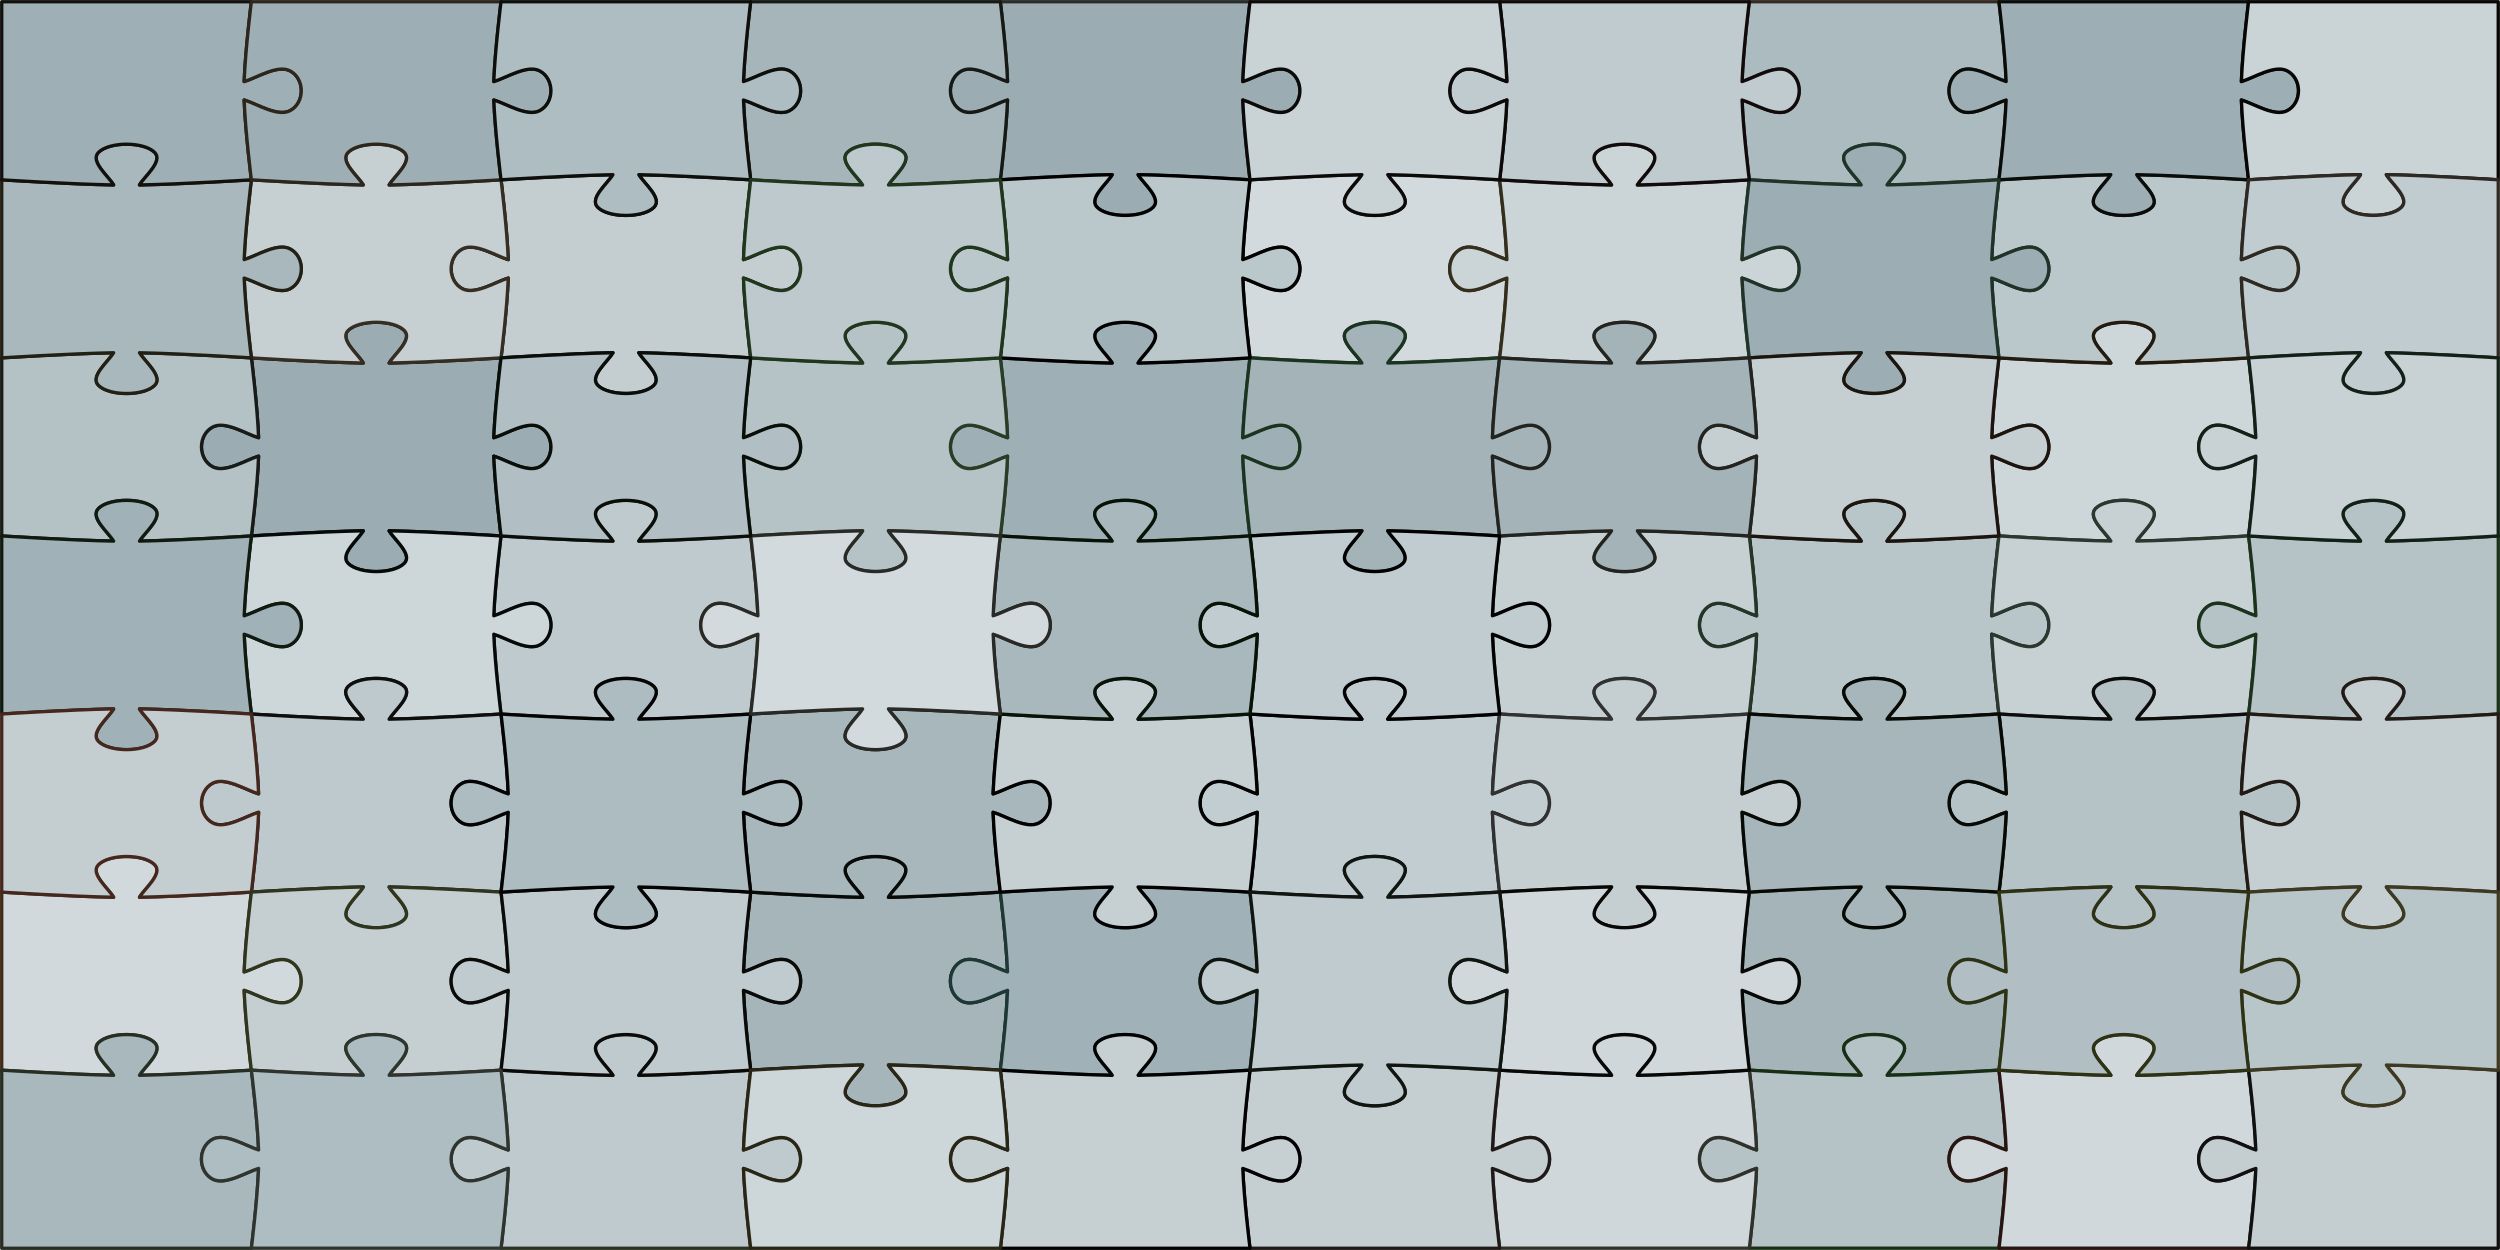 <?xml version="1.0" encoding="UTF-8" standalone="no"?>
<svg
   xmlns:dc="http://purl.org/dc/elements/1.1/"
   xmlns:cc="http://creativecommons.org/ns#"
   xmlns:rdf="http://www.w3.org/1999/02/22-rdf-syntax-ns#"
   xmlns:svg="http://www.w3.org/2000/svg"
   xmlns="http://www.w3.org/2000/svg"
   xmlns:sodipodi="http://sodipodi.sourceforge.net/DTD/sodipodi-0.dtd"
   xmlns:inkscape="http://www.inkscape.org/namespaces/inkscape"
   inkscape:version="0.92.2 (5c3e80d, 2017-08-06)"
   sodipodi:docname="puzzle(anim1).svg"
   id="svg152"
   viewBox="0 0 396.875 198.437"
   version="1.1"
   width="1500"
   height="750">
  <sodipodi:namedview
     fit-margin-bottom="0"
     fit-margin-right="0"
     fit-margin-left="0"
     fit-margin-top="0"
     inkscape:current-layer="svg152"
     inkscape:window-maximized="1"
     inkscape:window-y="0"
     inkscape:window-x="0"
     inkscape:cy="318.0356"
     inkscape:cx="595.22604"
     inkscape:zoom="0.38655171"
     showgrid="false"
     id="namedview154"
     inkscape:window-height="703"
     inkscape:window-width="1366"
     inkscape:pageshadow="2"
     inkscape:pageopacity="0"
     guidetolerance="10"
     gridtolerance="10"
     objecttolerance="10"
     borderopacity="1"
     bordercolor="#666666"
     pagecolor="#ffffff" />
  <defs
     id="defs156" />
  <animate
     fill="freeze"
     dur="1s"
     to="m 47.625,13.222 c 0,-1.191 -0.599,-2.382 -1.797,-2.964 -1.985,-0.965 -5.299,1.038 -7.287,1.593 C 38.724,7.208 39.687,0 39.687,0 H 4.5465497e-5 v 26.444 c 0,0 10.818,0.642 17.786,0.764 -0.832,-1.324 -3.839,-3.533 -2.391,-4.855 1.748,-1.596 7.149,-1.596 8.897,0 1.448,1.322 -1.558,3.531 -2.39,4.855 6.968,-0.122 17.786,-0.764 17.786,-0.764 0,0 -0.963,-7.208 -1.146,-11.851 1.987,0.555 5.302,2.558 7.287,1.593 1.198,-0.582 1.797,-1.773 1.797,-2.964 z"
     attributeType="XML"
     attributeName="d"
     href="#k1" />
  <animate
     additive="sum"
     fill="freeze"
     dur="1s"
     to="m 47.625,13.222 c 0,-1.191 -0.599,-2.382 -1.797,-2.964 -1.985,-0.965 -5.299,1.038 -7.287,1.593 C 38.724,7.208 39.687,0 39.687,0 H 4.5465497e-5 v 26.444 c 0,0 10.818,0.642 17.786,0.764 -0.832,-1.324 -3.839,-3.533 -2.391,-4.855 1.748,-1.596 7.149,-1.596 8.897,0 1.448,1.322 -1.558,3.531 -2.39,4.855 6.968,-0.122 17.786,-0.764 17.786,-0.764 0,0 -0.963,-7.208 -1.146,-11.851 1.987,0.555 5.302,2.558 7.287,1.593 1.198,-0.582 1.797,-1.773 1.797,-2.964 z"
     from="m 61.35,12.999 c 0,-1.877 -0.944,-3.755 -2.832,-4.673 -3.129,-1.521 -8.354,1.637 -11.487,2.511 0.288,-7.319 1.807,-18.681 1.807,-18.681 h -62.562 V 33.842 c 0,0 17.053,1.011 28.037,1.204 -1.312,-2.087 -6.051,-5.569 -3.769,-7.654 2.756,-2.516 11.27,-2.516 14.025,0 2.283,2.085 -2.456,5.566 -3.768,7.654 10.984,-0.192 28.037,-1.204 28.037,-1.204 0,0 -1.518,-11.362 -1.807,-18.681 3.133,0.874 8.358,4.032 11.487,2.511 1.888,-0.918 2.832,-2.795 2.832,-4.672 z"
     attributeType="XML"
     attributeName="d"
     href="#k1" />
  <path
     style="fill:#d1d9dc;stroke:#412c1c;stroke-width:0.529;paint-order:normal;opacity:1;stroke-miterlimit:4;stroke-dasharray:none;stroke-linejoin:round;stroke-linecap:butt"
     d="m 22.144,170.706 c 6.958,-0.13 17.761,-0.816 17.761,-0.816 0,0 -0.962,-7.705 -1.144,-12.669 1.985,0.593 5.295,2.734 7.277,1.703 2.392,-1.245 2.392,-5.092 0,-6.337 -1.982,-1.032 -5.293,1.11 -7.277,1.703 0.183,-4.963 1.144,-12.669 1.144,-12.669 0,0 -10.803,0.686 -17.761,0.816 0.831,-1.416 3.833,-3.777 2.387,-5.19 -1.746,-1.706 -7.139,-1.706 -8.885,0 -1.446,1.414 1.556,3.775 2.387,5.19 -6.958,-0.127 -17.761,-0.815 -17.761,-0.815 v 28.269 c 0,0 10.803,0.686 17.761,0.816 -0.831,-1.416 -3.833,-3.777 -2.387,-5.19 1.746,-1.706 7.139,-1.706 8.885,0 1.446,1.414 -1.556,3.775 -2.387,5.19 z"
     id="path2"
     inkscape:connector-curvature="0" />
  <path
     style="fill:#a8b8bd;stroke:#272e23;stroke-width:0.529;paint-order:normal;opacity:1;stroke-miterlimit:4;stroke-dasharray:none;stroke-linejoin:round;stroke-linecap:butt"
     d="m 20.09,164.236 c -1.785,0 -3.57,0.427 -4.443,1.28 -1.446,1.414 1.556,3.775 2.387,5.19 -6.958,-0.13 -17.761,-0.816 -17.761,-0.816 v 28.269 H 39.906 c 0,0 0.962,-7.705 1.144,-12.669 -1.985,0.593 -5.295,2.734 -7.277,1.703 -2.392,-1.245 -2.392,-5.092 0,-6.337 1.982,-1.032 5.292,1.11 7.277,1.703 -0.183,-4.963 -1.144,-12.669 -1.144,-12.669 0,0 -10.803,0.686 -17.761,0.816 0.831,-1.416 3.833,-3.777 2.387,-5.19 -0.873,-0.853 -2.657,-1.28 -4.442,-1.28 z"
     id="path8"
     inkscape:connector-curvature="0" />
  <path
     style="fill:#a5b5ba;stroke:#040403;stroke-width:0.529;paint-order:normal;opacity:1;stroke-miterlimit:4;stroke-dasharray:none;stroke-linejoin:round;stroke-linecap:butt"
     d="m 138.99,135.966 c -1.785,0 -3.569,0.427 -4.442,1.28 -1.446,1.414 1.556,3.775 2.387,5.19 -6.958,-0.13 -17.761,-0.816 -17.761,-0.816 0,0 -0.962,7.705 -1.144,12.669 1.985,-0.593 5.295,-2.734 7.277,-1.703 2.392,1.245 2.392,5.092 0,6.337 -1.982,1.032 -5.292,-1.11 -7.277,-1.703 0.183,4.963 1.144,12.669 1.144,12.669 0,0 10.803,-0.686 17.761,-0.816 -0.831,1.416 -3.833,3.777 -2.387,5.19 1.746,1.706 7.139,1.706 8.885,0 1.446,-1.414 -1.556,-3.775 -2.387,-5.19 6.958,0.13 17.761,0.816 17.761,0.816 0,0 0.962,-7.705 1.144,-12.669 -1.985,0.593 -5.295,2.734 -7.277,1.703 -2.392,-1.245 -2.392,-5.092 0,-6.337 1.982,-1.032 5.292,1.11 7.277,1.703 -0.183,-4.963 -1.144,-12.669 -1.144,-12.669 0,0 -10.803,0.686 -17.761,0.816 0.831,-1.416 3.833,-3.777 2.387,-5.19 -0.873,-0.853 -2.658,-1.28 -4.443,-1.28 z"
     id="path14"
     inkscape:connector-curvature="0" />
  <path
     style="fill:#c4ced1;stroke:#010100;stroke-width:0.529;paint-order:normal;opacity:1;stroke-miterlimit:4;stroke-dasharray:none;stroke-linejoin:round;stroke-linecap:butt"
     d="m 97.299,27.73 c -6.958,0.13 -17.761,0.816 -17.761,0.816 0,0 0.962,7.705 1.144,12.669 -1.985,-0.593 -5.295,-2.734 -7.277,-1.703 -2.392,1.245 -2.392,5.092 0,6.337 1.982,1.032 5.292,-1.11 7.277,-1.703 -0.183,4.963 -1.144,12.669 -1.144,12.669 0,0 10.803,-0.686 17.761,-0.816 -0.831,1.416 -3.833,3.777 -2.387,5.19 1.746,1.706 7.139,1.706 8.885,0 1.446,-1.414 -1.556,-3.775 -2.387,-5.19 6.958,0.13 17.761,0.816 17.761,0.816 0,0 -0.962,-7.705 -1.144,-12.669 1.985,0.593 5.295,2.734 7.277,1.703 2.392,-1.245 2.392,-5.092 0,-6.337 -1.982,-1.032 -5.292,1.11 -7.277,1.703 0.183,-4.963 1.144,-12.669 1.144,-12.669 0,0 -10.803,-0.686 -17.761,-0.816 0.831,1.416 3.834,3.777 2.387,5.19 -1.746,1.706 -7.139,1.706 -8.885,0 -1.446,-1.414 1.556,-3.775 2.387,-5.19 z"
     id="path16"
     inkscape:connector-curvature="0" />
  <path
     style="fill:#cdd6d8;stroke:#1e1313;stroke-width:0.529;paint-order:normal;opacity:1;stroke-miterlimit:4;stroke-dasharray:none;stroke-linejoin:round;stroke-linecap:butt"
     d="m 337.146,51.158 c -1.785,0 -3.569,0.427 -4.442,1.28 -1.446,1.414 1.556,3.775 2.387,5.19 -6.958,-0.13 -17.761,-0.816 -17.761,-0.816 0,0 -0.962,7.705 -1.144,12.669 1.985,-0.593 5.295,-2.734 7.277,-1.703 2.393,1.245 2.393,5.092 0,6.337 -1.982,1.032 -5.292,-1.11 -7.277,-1.703 0.183,4.963 1.144,12.669 1.144,12.669 0,0 10.803,0.686 17.761,0.816 -0.831,-1.416 -3.833,-3.777 -2.387,-5.19 1.746,-1.706 7.139,-1.706 8.884,0 1.446,1.414 -1.556,3.775 -2.387,5.19 6.958,-0.13 17.761,-0.816 17.761,-0.816 0,0 0.962,-7.705 1.144,-12.669 -1.985,0.593 -5.295,2.734 -7.277,1.703 -2.392,-1.245 -2.392,-5.092 0,-6.337 1.982,-1.032 5.292,1.11 7.277,1.703 -0.183,-4.963 -1.144,-12.669 -1.144,-12.669 0,0 -10.803,0.686 -17.761,0.816 0.831,-1.416 3.833,-3.777 2.387,-5.19 -0.873,-0.853 -2.658,-1.28 -4.443,-1.28 z"
     id="path18"
     inkscape:connector-curvature="0" />
  <path
     style="fill:#9badb2;stroke:#040706;stroke-width:0.529;paint-order:normal;opacity:1;stroke-miterlimit:4;stroke-dasharray:none;stroke-linejoin:round;stroke-linecap:butt"
     d="m 59.722,51.16 c -1.785,0 -3.57,0.427 -4.443,1.28 -1.446,1.414 1.556,3.775 2.387,5.191 -6.958,-0.13 -17.761,-0.816 -17.761,-0.816 0,0 0.962,7.705 1.144,12.669 -1.985,-0.593 -5.295,-2.734 -7.277,-1.703 -2.392,1.245 -2.392,5.092 0,6.337 1.982,1.032 5.292,-1.11 7.277,-1.703 -0.183,4.963 -1.144,12.669 -1.144,12.669 0,0 10.803,-0.686 17.761,-0.816 -0.831,1.416 -3.833,3.777 -2.387,5.191 1.746,1.706 7.139,1.706 8.885,0 1.446,-1.414 -1.556,-3.775 -2.387,-5.191 6.958,0.13 17.761,0.816 17.761,0.816 0,0 -0.962,-7.705 -1.144,-12.669 1.985,0.593 5.295,2.734 7.277,1.703 2.392,-1.245 2.392,-5.092 0,-6.337 -1.982,-1.031 -5.292,1.11 -7.277,1.703 0.183,-4.963 1.144,-12.669 1.144,-12.669 0,0 -10.803,0.686 -17.761,0.816 0.831,-1.416 3.833,-3.777 2.387,-5.191 -0.873,-0.853 -2.657,-1.28 -4.442,-1.28 z"
     id="path20"
     inkscape:connector-curvature="0" />
  <path
     style="fill:#bac7cb;stroke:#241b0f;stroke-width:0.529;paint-order:normal;opacity:1;stroke-miterlimit:4;stroke-dasharray:none;stroke-linejoin:round;stroke-linecap:butt"
     d="m 364.889,42.677 c 0,-1.273 -0.598,-2.546 -1.794,-3.168 -1.982,-1.032 -5.292,1.11 -7.277,1.703 0.183,-4.963 1.145,-12.669 1.145,-12.669 0,0 -10.803,-0.686 -17.761,-0.816 0.831,1.416 3.834,3.777 2.387,5.191 -1.746,1.706 -7.139,1.706 -8.885,0 -1.446,-1.414 1.556,-3.775 2.387,-5.191 -6.958,0.13 -17.761,0.816 -17.761,0.816 0,0 -0.962,7.705 -1.144,12.669 1.985,-0.593 5.295,-2.734 7.277,-1.703 2.392,1.245 2.392,5.092 0,6.337 -1.982,1.032 -5.292,-1.11 -7.277,-1.703 0.183,4.963 1.144,12.669 1.144,12.669 0,0 10.803,0.686 17.761,0.816 -0.831,-1.416 -3.833,-3.777 -2.387,-5.19 1.746,-1.706 7.139,-1.706 8.884,0 1.446,1.414 -1.556,3.775 -2.387,5.19 6.958,-0.13 17.761,-0.816 17.761,-0.816 0,0 -0.962,-7.705 -1.145,-12.669 1.985,0.593 5.295,2.734 7.277,1.703 1.196,-0.623 1.794,-1.896 1.794,-3.169 z"
     id="path22"
     inkscape:connector-curvature="0" />
  <path
     style="fill:#9eb0b5;stroke:#2a372e;stroke-width:0.529;paint-order:normal;opacity:1;stroke-miterlimit:4;stroke-dasharray:none;stroke-linejoin:round;stroke-linecap:butt"
     d="m 180.672,85.9 c 6.958,-0.13 17.761,-0.816 17.761,-0.816 0,0 -0.962,-7.705 -1.144,-12.669 1.985,0.593 5.295,2.734 7.277,1.703 2.392,-1.245 2.392,-5.092 0,-6.337 -1.982,-1.032 -5.292,1.11 -7.277,1.703 0.183,-4.963 1.144,-12.669 1.144,-12.669 0,0 -10.803,0.686 -17.761,0.816 0.831,-1.416 3.833,-3.777 2.387,-5.19 -1.746,-1.706 -7.139,-1.706 -8.885,0 -1.446,1.414 1.556,3.775 2.387,5.19 -6.958,-0.13 -17.761,-0.816 -17.761,-0.816 0,0 0.962,7.705 1.144,12.669 -1.985,-0.593 -5.295,-2.734 -7.277,-1.703 -2.392,1.245 -2.392,5.092 0,6.337 1.982,1.032 5.292,-1.11 7.277,-1.703 -0.183,4.963 -1.144,12.669 -1.144,12.669 0,0 10.803,0.686 17.761,0.816 -0.831,-1.416 -3.833,-3.777 -2.387,-5.19 1.746,-1.706 7.139,-1.706 8.885,0 1.446,1.414 -1.556,3.775 -2.387,5.19 z"
     id="path24"
     inkscape:connector-curvature="0" />
  <path
     style="fill:#acbbbf;stroke:#352a22;stroke-width:0.529;paint-order:normal;opacity:1;stroke-miterlimit:4;stroke-dasharray:none;stroke-linejoin:round;stroke-linecap:butt"
     d="m 276.554,12.942 c 0.183,-4.963 1.144,-12.669 1.144,-12.669 h 39.632 c 0,0 0.962,7.705 1.144,12.669 -1.985,-0.593 -5.295,-2.734 -7.277,-1.703 -2.392,1.245 -2.392,5.092 0,6.337 1.982,1.032 5.292,-1.11 7.277,-1.703 -0.183,4.963 -1.144,12.669 -1.144,12.669 0,0 -10.803,0.686 -17.761,0.816 0.831,-1.416 3.834,-3.777 2.387,-5.191 -1.746,-1.706 -7.139,-1.706 -8.885,0 -1.446,1.414 1.556,3.775 2.387,5.191 -6.958,-0.13 -17.761,-0.816 -17.761,-0.816 0,0 -0.962,-7.705 -1.144,-12.669 1.985,0.593 5.295,2.734 7.277,1.703 2.392,-1.245 2.392,-5.092 0,-6.337 -1.982,-1.032 -5.292,1.11 -7.277,1.703 z"
     id="path26"
     inkscape:connector-curvature="0" />
  <path
     style="fill:#d2dadd;stroke:#141c11;stroke-width:0.529;paint-order:normal;opacity:1;stroke-miterlimit:4;stroke-dasharray:none;stroke-linejoin:round;stroke-linecap:butt"
     d="m 216.193,27.73 c -6.958,0.13 -17.761,0.816 -17.761,0.816 0,0 -0.962,7.705 -1.144,12.669 1.985,-0.593 5.295,-2.734 7.277,-1.703 2.392,1.245 2.392,5.092 0,6.337 -1.982,1.032 -5.292,-1.11 -7.277,-1.703 0.183,4.963 1.144,12.669 1.144,12.669 0,0 10.803,0.686 17.761,0.816 -0.831,-1.416 -3.833,-3.777 -2.387,-5.19 1.746,-1.706 7.139,-1.706 8.884,0 1.446,1.414 -1.556,3.775 -2.387,5.19 6.958,-0.13 17.761,-0.816 17.761,-0.816 0,0 0.962,-7.706 1.144,-12.669 -1.985,0.593 -5.295,2.734 -7.277,1.703 -2.392,-1.245 -2.392,-5.092 0,-6.337 1.982,-1.032 5.292,1.11 7.277,1.703 -0.183,-4.963 -1.144,-12.669 -1.144,-12.669 0,0 -10.803,-0.686 -17.761,-0.816 0.831,1.416 3.833,3.777 2.387,5.19 -1.746,1.706 -7.139,1.706 -8.884,0 -1.446,-1.414 1.556,-3.775 2.387,-5.19 z"
     id="path28"
     inkscape:connector-curvature="0" />
  <path
     style="fill:#a3b3b8;stroke:#1b341f;stroke-width:0.529;paint-order:normal;opacity:1;stroke-miterlimit:4;stroke-dasharray:none;stroke-linejoin:round;stroke-linecap:butt"
     d="m 197.289,72.414 c 0.183,4.963 1.144,12.669 1.144,12.669 0,0 10.803,-0.686 17.761,-0.816 -0.831,1.416 -3.833,3.777 -2.387,5.191 1.746,1.706 7.139,1.706 8.885,0 1.446,-1.414 -1.556,-3.775 -2.387,-5.191 6.958,0.13 17.761,0.816 17.761,0.816 0,0 -0.962,-7.705 -1.144,-12.669 1.985,0.593 5.295,2.734 7.277,1.703 2.392,-1.245 2.392,-5.092 0,-6.337 -1.982,-1.031 -5.292,1.11 -7.277,1.703 0.183,-4.963 1.144,-12.669 1.144,-12.669 0,0 -10.803,0.686 -17.761,0.816 0.831,-1.416 3.833,-3.777 2.387,-5.191 -1.746,-1.706 -7.139,-1.706 -8.885,0 -1.446,1.414 1.556,3.775 2.387,5.191 -6.958,-0.13 -17.761,-0.816 -17.761,-0.816 0,0 -0.962,7.705 -1.144,12.669 1.985,-0.593 5.295,-2.734 7.277,-1.703 2.392,1.245 2.392,5.092 0,6.337 -1.982,1.031 -5.292,-1.11 -7.277,-1.703 z"
     id="path30"
     inkscape:connector-curvature="0" />
  <path
     style="fill:#c6d0d3;stroke:#362e23;stroke-width:0.529;paint-order:normal;opacity:1;stroke-miterlimit:4;stroke-dasharray:none;stroke-linejoin:round;stroke-linecap:butt"
     d="m 59.722,22.891 c -1.785,0 -3.569,0.427 -4.442,1.28 -1.446,1.414 1.556,3.775 2.387,5.19 -6.958,-0.13 -17.761,-0.816 -17.761,-0.816 0,0 -0.962,7.705 -1.144,12.669 1.985,-0.593 5.295,-2.734 7.277,-1.703 2.392,1.245 2.392,5.092 0,6.337 -1.982,1.032 -5.292,-1.11 -7.277,-1.703 0.183,4.963 1.144,12.669 1.144,12.669 0,0 10.803,0.686 17.761,0.816 -0.831,-1.416 -3.833,-3.777 -2.387,-5.19 1.746,-1.706 7.139,-1.706 8.884,0 1.446,1.414 -1.556,3.775 -2.387,5.19 6.958,-0.13 17.761,-0.816 17.761,-0.816 0,0 0.962,-7.705 1.144,-12.669 -1.985,0.593 -5.295,2.734 -7.277,1.703 -2.392,-1.245 -2.392,-5.092 0,-6.337 1.982,-1.032 5.292,1.11 7.277,1.703 -0.183,-4.963 -1.144,-12.669 -1.144,-12.669 0,0 -10.803,0.686 -17.761,0.816 0.831,-1.416 3.833,-3.777 2.387,-5.19 -0.873,-0.853 -2.658,-1.28 -4.443,-1.28 z"
     id="path32"
     inkscape:connector-curvature="0" />
  <path
     style="fill:#b8c5c9;stroke:#000000;stroke-width:0.529;paint-order:normal;opacity:1;stroke-miterlimit:4;stroke-dasharray:none;stroke-linejoin:round;stroke-linecap:butt"
     d="m 295.468,114.166 c -6.958,-0.13 -17.761,-0.816 -17.761,-0.816 0,0 0.962,-7.705 1.144,-12.669 -1.985,0.593 -5.295,2.734 -7.277,1.703 -2.392,-1.245 -2.392,-5.092 0,-6.337 1.982,-1.032 5.292,1.11 7.277,1.703 -0.183,-4.963 -1.144,-12.669 -1.144,-12.669 0,0 10.803,0.686 17.761,0.816 -0.831,-1.416 -3.833,-3.777 -2.387,-5.19 1.746,-1.706 7.139,-1.706 8.885,0 1.446,1.414 -1.556,3.775 -2.387,5.19 6.958,-0.13 17.761,-0.816 17.761,-0.816 0,0 -0.962,7.705 -1.144,12.669 1.985,-0.593 5.295,-2.734 7.277,-1.703 2.392,1.245 2.392,5.092 0,6.337 -1.982,1.032 -5.292,-1.11 -7.277,-1.703 0.183,4.963 1.144,12.669 1.144,12.669 0,0 -10.803,0.686 -17.761,0.816 0.831,-1.416 3.833,-3.777 2.387,-5.19 -1.746,-1.706 -7.139,-1.706 -8.885,0 -1.446,1.414 1.556,3.775 2.387,5.19 z"
     id="path34"
     inkscape:connector-curvature="0" />
  <path
     style="fill:#c7d1d4;stroke:#2b382f;stroke-width:0.529;paint-order:normal;opacity:1;stroke-miterlimit:4;stroke-dasharray:none;stroke-linejoin:round;stroke-linecap:butt"
     d="m 337.152,79.428 c -1.785,0 -3.569,0.427 -4.442,1.28 -1.446,1.414 1.556,3.775 2.387,5.19 -6.958,-0.13 -17.761,-0.816 -17.761,-0.816 0,0 -0.962,7.705 -1.144,12.669 1.985,-0.593 5.295,-2.734 7.277,-1.703 2.392,1.245 2.392,5.092 0,6.337 -1.982,1.032 -5.292,-1.11 -7.277,-1.703 0.183,4.963 1.144,12.669 1.144,12.669 0,0 10.803,0.686 17.761,0.816 -0.831,-1.416 -3.833,-3.777 -2.387,-5.19 1.746,-1.706 7.139,-1.706 8.884,0 1.446,1.414 -1.556,3.775 -2.387,5.19 6.958,-0.13 17.761,-0.816 17.761,-0.816 0,0 0.962,-7.705 1.144,-12.669 -1.985,0.593 -5.295,2.734 -7.277,1.703 -2.392,-1.245 -2.392,-5.092 0,-6.337 1.982,-1.032 5.292,1.11 7.277,1.703 -0.183,-4.963 -1.144,-12.669 -1.144,-12.669 0,0 -10.803,0.686 -17.761,0.816 0.831,-1.416 3.834,-3.777 2.387,-5.19 -0.873,-0.853 -2.658,-1.28 -4.443,-1.28 z"
     id="path36"
     inkscape:connector-curvature="0" />
  <path
     style="fill:#b5c2c6;stroke:#0d0c0c;stroke-width:0.529;paint-order:normal;opacity:1;stroke-miterlimit:4;stroke-dasharray:none;stroke-linejoin:round;stroke-linecap:butt"
     d="m 337.152,107.696 c -1.785,0 -3.57,0.427 -4.443,1.28 -1.446,1.414 1.556,3.775 2.387,5.191 -6.958,-0.13 -17.761,-0.816 -17.761,-0.816 0,0 0.962,7.705 1.144,12.669 -1.985,-0.593 -5.295,-2.734 -7.277,-1.703 -2.392,1.245 -2.392,5.092 0,6.337 1.982,1.032 5.292,-1.11 7.277,-1.703 -0.183,4.963 -1.144,12.669 -1.144,12.669 0,0 10.803,-0.686 17.761,-0.816 -0.831,1.416 -3.833,3.777 -2.387,5.191 1.746,1.706 7.139,1.706 8.885,0 1.446,-1.414 -1.556,-3.775 -2.387,-5.191 6.958,0.13 17.761,0.816 17.761,0.816 0,0 -0.962,-7.705 -1.145,-12.669 1.985,0.593 5.295,2.734 7.277,1.703 2.392,-1.245 2.392,-5.092 0,-6.337 -1.982,-1.031 -5.292,1.11 -7.277,1.703 0.183,-4.963 1.145,-12.669 1.145,-12.669 0,0 -10.803,0.686 -17.761,0.816 0.831,-1.416 3.833,-3.777 2.387,-5.191 -0.873,-0.853 -2.657,-1.28 -4.442,-1.28 z"
     id="path38"
     inkscape:connector-curvature="0" />
  <path
     style="fill:#a7b7bc;stroke:#070a07;stroke-width:0.529;paint-order:normal;opacity:1;stroke-miterlimit:4;stroke-dasharray:none;stroke-linejoin:round;stroke-linecap:butt"
     d="m 166.732,127.489 c 0,-1.273 -0.598,-2.546 -1.794,-3.168 -1.982,-1.032 -5.292,1.11 -7.277,1.703 0.183,-4.963 1.144,-12.669 1.144,-12.669 0,0 -10.803,-0.686 -17.761,-0.816 0.831,1.416 3.834,3.777 2.387,5.191 -1.746,1.706 -7.139,1.706 -8.885,0 -1.446,-1.414 1.556,-3.775 2.387,-5.191 -6.958,0.13 -17.761,0.816 -17.761,0.816 0,0 -0.962,7.705 -1.145,12.669 1.985,-0.593 5.295,-2.734 7.277,-1.703 2.392,1.245 2.392,5.092 0,6.337 -1.982,1.032 -5.292,-1.11 -7.277,-1.703 0.183,4.963 1.145,12.669 1.145,12.669 0,0 10.803,0.686 17.761,0.816 -0.831,-1.416 -3.833,-3.777 -2.387,-5.19 1.746,-1.706 7.139,-1.706 8.884,0 1.446,1.414 -1.556,3.775 -2.387,5.19 6.958,-0.13 17.761,-0.816 17.761,-0.816 0,0 -0.962,-7.705 -1.144,-12.669 1.985,0.593 5.295,2.734 7.277,1.703 1.196,-0.623 1.794,-1.896 1.794,-3.169 z"
     id="path40"
     inkscape:connector-curvature="0" />
  <path
     style="fill:#c2cdd1;stroke:#000100;stroke-width:0.529;paint-order:normal;opacity:1;stroke-miterlimit:4;stroke-dasharray:none;stroke-linejoin:round;stroke-linecap:butt"
     d="m 220.307,142.434 c 6.958,-0.13 17.761,-0.816 17.761,-0.816 0,0 -0.962,-7.705 -1.144,-12.669 1.985,0.593 5.295,2.734 7.277,1.703 2.392,-1.245 2.392,-5.092 0,-6.337 -1.982,-1.032 -5.292,1.11 -7.277,1.703 0.183,-4.963 1.144,-12.669 1.144,-12.669 0,0 -10.803,0.686 -17.761,0.816 0.831,-1.416 3.833,-3.777 2.387,-5.19 -1.746,-1.706 -7.139,-1.706 -8.885,0 -1.446,1.414 1.556,3.775 2.387,5.19 -6.958,-0.13 -17.761,-0.816 -17.761,-0.816 0,0 0.962,7.705 1.144,12.669 -1.985,-0.593 -5.295,-2.734 -7.277,-1.703 -2.392,1.245 -2.392,5.092 0,6.337 1.982,1.032 5.292,-1.11 7.277,-1.703 -0.183,4.963 -1.144,12.669 -1.144,12.669 0,0 10.803,0.686 17.761,0.816 -0.831,-1.416 -3.833,-3.777 -2.387,-5.19 1.746,-1.706 7.139,-1.706 8.885,0 1.446,1.414 -1.556,3.775 -2.387,5.19 z"
     id="path42"
     inkscape:connector-curvature="0" />
  <path
     style="fill:#c6d0d3;stroke:#233627;stroke-width:0.529;paint-order:normal;opacity:1;stroke-miterlimit:4;stroke-dasharray:none;stroke-linejoin:round;stroke-linecap:butt"
     d="m 255.828,84.267 c -6.958,0.13 -17.761,0.816 -17.761,0.816 0,0 -0.962,7.705 -1.145,12.669 1.985,-0.593 5.295,-2.734 7.277,-1.703 2.392,1.245 2.392,5.092 0,6.337 -1.982,1.032 -5.292,-1.11 -7.277,-1.703 0.183,4.963 1.145,12.669 1.145,12.669 0,0 10.803,0.686 17.761,0.816 -0.831,-1.416 -3.833,-3.777 -2.387,-5.19 1.746,-1.706 7.139,-1.706 8.884,0 1.446,1.414 -1.556,3.775 -2.387,5.19 6.958,-0.13 17.761,-0.816 17.761,-0.816 0,0 0.962,-7.706 1.144,-12.669 -1.985,0.593 -5.295,2.734 -7.277,1.703 -2.392,-1.245 -2.392,-5.092 0,-6.337 1.982,-1.032 5.292,1.11 7.277,1.703 -0.183,-4.963 -1.144,-12.669 -1.144,-12.669 0,0 -10.803,-0.686 -17.761,-0.816 0.831,1.416 3.833,3.777 2.387,5.19 -1.746,1.706 -7.139,1.706 -8.884,0 -1.446,-1.414 1.556,-3.775 2.387,-5.19 z"
     id="path44"
     inkscape:connector-curvature="0" />
  <path
     style="fill:#c5cfd2;stroke:#313131;stroke-width:0.529;paint-order:normal;opacity:1;stroke-miterlimit:4;stroke-dasharray:none;stroke-linejoin:round;stroke-linecap:butt"
     d="m 236.924,128.954 c 0.183,4.963 1.144,12.669 1.144,12.669 0,0 10.803,-0.686 17.761,-0.816 -0.831,1.416 -3.834,3.777 -2.387,5.191 1.746,1.706 7.139,1.706 8.885,0 1.446,-1.414 -1.556,-3.775 -2.387,-5.191 6.958,0.13 17.761,0.816 17.761,0.816 0,0 -0.962,-7.705 -1.144,-12.669 1.985,0.593 5.295,2.734 7.277,1.703 2.392,-1.245 2.392,-5.092 0,-6.337 -1.982,-1.031 -5.292,1.11 -7.277,1.703 0.183,-4.963 1.144,-12.669 1.144,-12.669 0,0 -10.803,0.686 -17.761,0.816 0.831,-1.416 3.833,-3.777 2.387,-5.191 -1.746,-1.706 -7.139,-1.706 -8.885,0 -1.446,1.414 1.556,3.775 2.387,5.191 -6.958,-0.13 -17.761,-0.816 -17.761,-0.816 0,0 -0.962,7.705 -1.144,12.669 1.985,-0.593 5.295,-2.734 7.277,-1.703 2.392,1.245 2.392,5.092 0,6.337 -1.982,1.032 -5.292,-1.11 -7.277,-1.703 z"
     id="path46"
     inkscape:connector-curvature="0" />
  <path
     style="fill:#becacd;stroke:#342c21;stroke-width:0.529;paint-order:normal;opacity:1;stroke-miterlimit:4;stroke-dasharray:none;stroke-linejoin:round;stroke-linecap:butt"
     d="m 99.355,79.429 c -1.785,0 -3.569,0.427 -4.442,1.28 -1.446,1.414 1.556,3.775 2.387,5.19 -6.958,-0.13 -17.761,-0.816 -17.761,-0.816 0,0 -0.962,7.705 -1.144,12.669 1.985,-0.593 5.295,-2.734 7.277,-1.703 2.392,1.245 2.392,5.092 0,6.337 -1.982,1.032 -5.292,-1.11 -7.277,-1.703 0.183,4.963 1.144,12.669 1.144,12.669 0,0 10.803,0.686 17.761,0.816 -0.831,-1.416 -3.833,-3.777 -2.387,-5.19 1.746,-1.706 7.139,-1.706 8.884,0 1.446,1.414 -1.556,3.775 -2.387,5.19 6.958,-0.13 17.761,-0.816 17.761,-0.816 0,0 0.962,-7.705 1.144,-12.669 -1.985,0.593 -5.295,2.734 -7.277,1.703 -2.392,-1.245 -2.392,-5.092 0,-6.337 1.982,-1.032 5.292,1.11 7.277,1.703 -0.183,-4.963 -1.144,-12.669 -1.144,-12.669 0,0 -10.803,0.686 -17.761,0.816 0.831,-1.416 3.834,-3.777 2.387,-5.19 -0.873,-0.853 -2.658,-1.28 -4.443,-1.28 z"
     id="path48"
     inkscape:connector-curvature="0" />
  <path
     style="fill:#cdd6d8;stroke:#060909;stroke-width:0.529;paint-order:normal;opacity:1;stroke-miterlimit:4;stroke-dasharray:none;stroke-linejoin:round;stroke-linecap:butt"
     d="m 87.464,99.218 c 0,-1.273 -0.598,-2.546 -1.794,-3.168 -1.982,-1.032 -5.292,1.11 -7.277,1.703 0.183,-4.963 1.144,-12.669 1.144,-12.669 0,0 -10.803,-0.686 -17.761,-0.816 0.831,1.416 3.834,3.777 2.387,5.191 -1.746,1.706 -7.139,1.706 -8.885,0 -1.446,-1.414 1.556,-3.775 2.387,-5.191 -6.958,0.13 -17.761,0.816 -17.761,0.816 0,0 -0.962,7.705 -1.144,12.669 1.985,-0.593 5.295,-2.734 7.277,-1.703 2.392,1.245 2.392,5.092 0,6.337 -1.982,1.032 -5.292,-1.11 -7.277,-1.703 0.183,4.963 1.144,12.669 1.144,12.669 0,0 10.803,0.686 17.761,0.816 -0.831,-1.416 -3.833,-3.777 -2.387,-5.19 1.746,-1.706 7.139,-1.706 8.884,0 1.446,1.414 -1.556,3.775 -2.387,5.19 6.958,-0.13 17.761,-0.816 17.761,-0.816 0,0 -0.962,-7.705 -1.144,-12.669 1.985,0.593 5.295,2.734 7.277,1.703 1.196,-0.623 1.794,-1.896 1.794,-3.169 z"
     id="path50"
     inkscape:connector-curvature="0" />
  <path
     style="fill:#bdc9cc;stroke:#0e0e0d;stroke-width:0.529;paint-order:normal;opacity:1;stroke-miterlimit:4;stroke-dasharray:none;stroke-linejoin:round;stroke-linecap:butt"
     d="m 80.683,126.025 c -0.183,-4.963 -1.144,-12.669 -1.144,-12.669 0,0 -10.803,0.686 -17.761,0.816 0.831,-1.416 3.833,-3.777 2.387,-5.191 -1.746,-1.706 -7.139,-1.706 -8.885,0 -1.446,1.414 1.556,3.775 2.387,5.191 -6.958,-0.13 -17.761,-0.816 -17.761,-0.816 0,0 0.962,7.705 1.144,12.669 -1.985,-0.593 -5.295,-2.734 -7.277,-1.703 -2.392,1.245 -2.392,5.092 0,6.337 1.982,1.031 5.292,-1.11 7.277,-1.703 -0.183,4.963 -1.144,12.669 -1.144,12.669 0,0 10.803,-0.686 17.761,-0.816 -0.831,1.416 -3.833,3.777 -2.387,5.191 1.746,1.706 7.139,1.706 8.885,0 1.446,-1.414 -1.556,-3.775 -2.387,-5.191 6.958,0.13 17.761,0.816 17.761,0.816 0,0 0.962,-7.705 1.144,-12.669 -1.985,0.593 -5.295,2.734 -7.277,1.703 -2.392,-1.245 -2.392,-5.092 0,-6.337 1.982,-1.032 5.292,1.11 7.277,1.703 z"
     id="path52"
     inkscape:connector-curvature="0" />
  <path
     style="fill:#a4b4b9;stroke:#263d1a;stroke-width:0.529;paint-order:normal;opacity:1;stroke-miterlimit:4;stroke-dasharray:none;stroke-linejoin:round;stroke-linecap:butt"
     d="m 295.464,140.803 c -6.958,0.13 -17.761,0.816 -17.761,0.816 0,0 -0.962,7.705 -1.144,12.669 1.985,-0.593 5.295,-2.734 7.277,-1.703 2.392,1.245 2.392,5.092 0,6.337 -1.982,1.031 -5.292,-1.11 -7.277,-1.703 0.183,4.963 1.144,12.669 1.144,12.669 0,0 10.803,0.686 17.761,0.816 -0.831,-1.416 -3.833,-3.777 -2.387,-5.19 1.746,-1.706 7.139,-1.706 8.884,0 1.446,1.414 -1.556,3.775 -2.387,5.19 6.958,-0.13 17.761,-0.816 17.761,-0.816 0,0 0.962,-7.706 1.144,-12.669 -1.985,0.593 -5.295,2.734 -7.277,1.703 -2.392,-1.245 -2.392,-5.092 0,-6.337 1.982,-1.032 5.292,1.11 7.277,1.703 -0.183,-4.963 -1.144,-12.669 -1.144,-12.669 0,0 -10.803,-0.686 -17.761,-0.816 0.831,1.416 3.833,3.777 2.387,5.19 -1.746,1.706 -7.139,1.706 -8.884,0 -1.446,-1.414 1.556,-3.775 2.387,-5.19 z"
     id="path54"
     inkscape:connector-curvature="0" />
  <path
     style="fill:#cbd5d8;stroke:#352e1c;stroke-width:0.529;paint-order:normal;opacity:1;stroke-miterlimit:4;stroke-dasharray:none;stroke-linejoin:round;stroke-linecap:butt"
     d="m 259.942,57.631 c 6.958,-0.13 17.761,-0.816 17.761,-0.816 0,0 -0.962,-7.705 -1.144,-12.669 1.985,0.593 5.295,2.734 7.277,1.703 2.392,-1.245 2.392,-5.092 0,-6.337 -1.982,-1.032 -5.292,1.11 -7.277,1.703 0.183,-4.963 1.144,-12.669 1.144,-12.669 0,0 -10.803,0.686 -17.761,0.816 0.831,-1.416 3.833,-3.777 2.387,-5.19 -1.746,-1.706 -7.139,-1.706 -8.885,0 -1.446,1.414 1.556,3.775 2.387,5.19 -6.958,-0.13 -17.761,-0.816 -17.761,-0.816 0,0 0.962,7.705 1.144,12.669 -1.985,-0.593 -5.295,-2.734 -7.277,-1.703 -2.392,1.245 -2.392,5.092 0,6.337 1.982,1.032 5.292,-1.11 7.277,-1.703 -0.183,4.963 -1.144,12.669 -1.144,12.669 0,0 10.803,0.686 17.761,0.816 -0.831,-1.416 -3.834,-3.777 -2.387,-5.19 1.746,-1.706 7.139,-1.706 8.885,0 1.446,1.414 -1.556,3.775 -2.387,5.19 z"
     id="path56"
     inkscape:connector-curvature="0" />
  <path
     style="fill:#b4c1c5;stroke:#181b18;stroke-width:0.529;paint-order:normal;opacity:1;stroke-miterlimit:4;stroke-dasharray:none;stroke-linejoin:round;stroke-linecap:butt"
     d="m 18.035,55.998 c -6.958,0.13 -17.761,0.817 -17.761,0.817 V 85.083 c 0,0 10.803,0.686 17.761,0.816 -0.831,-1.416 -3.833,-3.777 -2.387,-5.19 1.746,-1.706 7.139,-1.706 8.884,0 1.446,1.414 -1.556,3.775 -2.387,5.19 6.958,-0.13 17.761,-0.816 17.761,-0.816 0,0 0.962,-7.706 1.144,-12.669 -1.985,0.593 -5.295,2.734 -7.277,1.703 -2.392,-1.245 -2.392,-5.092 0,-6.337 1.982,-1.032 5.292,1.11 7.277,1.703 -0.183,-4.963 -1.144,-12.669 -1.144,-12.669 0,0 -10.803,-0.686 -17.761,-0.816 0.831,1.416 3.833,3.777 2.387,5.19 -1.746,1.706 -7.139,1.706 -8.884,0 -1.446,-1.414 1.556,-3.775 2.387,-5.19 z"
     id="path58"
     inkscape:connector-curvature="0" />
  <path
     style="fill:#a0b1b7;stroke:#111a11;stroke-width:0.529;paint-order:normal;opacity:1;stroke-miterlimit:4;stroke-dasharray:none;stroke-linejoin:round;stroke-linecap:butt"
     d="m 0.274,113.357 c 0,0 10.803,-0.686 17.761,-0.816 -0.831,1.416 -3.833,3.777 -2.387,5.191 1.746,1.706 7.139,1.706 8.885,0 1.446,-1.414 -1.556,-3.775 -2.387,-5.191 6.958,0.13 17.761,0.816 17.761,0.816 0,0 -0.962,-7.705 -1.144,-12.669 1.985,0.593 5.295,2.734 7.277,1.703 2.392,-1.245 2.392,-5.092 0,-6.337 -1.982,-1.031 -5.292,1.11 -7.277,1.703 0.183,-4.963 1.144,-12.669 1.144,-12.669 0,0 -10.803,0.686 -17.761,0.816 0.831,-1.416 3.833,-3.777 2.387,-5.191 -1.746,-1.706 -7.139,-1.706 -8.885,0 -1.446,1.414 1.556,3.775 2.387,5.191 C 11.381,85.783 0.346,85.086 0.274,85.083 Z"
     id="path60"
     inkscape:connector-curvature="0" />
  <path
     style="fill:#c4ced1;stroke:#45271e;stroke-width:0.529;paint-order:normal;opacity:1;stroke-miterlimit:4;stroke-dasharray:none;stroke-linejoin:round;stroke-linecap:butt"
     d="m 18.034,112.536 c -6.958,0.13 -17.761,0.816 -17.761,0.816 v 28.269 c 0,0 10.803,0.686 17.761,0.816 -0.831,-1.416 -3.833,-3.777 -2.387,-5.19 1.746,-1.706 7.139,-1.706 8.884,0 1.446,1.414 -1.556,3.775 -2.387,5.19 6.958,-0.13 17.761,-0.816 17.761,-0.816 0,0 0.962,-7.706 1.144,-12.669 -1.985,0.593 -5.295,2.734 -7.277,1.703 -2.392,-1.245 -2.392,-5.092 0,-6.337 1.982,-1.032 5.293,1.11 7.277,1.703 -0.183,-4.963 -1.144,-12.669 -1.144,-12.669 0,0 -10.803,-0.686 -17.761,-0.816 0.831,1.416 3.833,3.777 2.387,5.19 -1.746,1.706 -7.139,1.706 -8.884,0 -1.446,-1.414 1.556,-3.775 2.387,-5.19 z"
     id="path64"
     inkscape:connector-curvature="0" />
  <path
     inkscape:connector-curvature="0"
     id="path70"
     d="m 0.273,56.814 c 0,0 10.803,-0.686 17.761,-0.816 -0.831,1.416 -3.833,3.777 -2.387,5.191 1.746,1.706 7.139,1.706 8.885,0 1.446,-1.414 -1.556,-3.775 -2.387,-5.191 6.958,0.13 17.761,0.816 17.761,0.816 0,0 -0.962,-7.705 -1.144,-12.669 1.985,0.593 5.295,2.734 7.277,1.703 2.392,-1.245 2.392,-5.092 0,-6.337 -1.982,-1.031 -5.292,1.11 -7.277,1.703 0.183,-4.963 1.144,-12.669 1.144,-12.669 0,0 -10.803,0.686 -17.761,0.816 0.831,-1.416 3.833,-3.777 2.387,-5.191 -1.746,-1.706 -7.139,-1.706 -8.885,0 -1.446,1.414 1.556,3.775 2.387,5.191 C 11.38,29.245 0.345,28.548 0.273,28.544 Z"
     style="fill:#a8b8bd;stroke:#221f15;stroke-width:0.529;paint-order:normal;opacity:1;stroke-miterlimit:4;stroke-dasharray:none;stroke-linejoin:round;stroke-linecap:butt" />
  <path
     inkscape:connector-curvature="0"
     id="path72"
     d="m 318.478,182.554 c -0.183,-4.963 -1.144,-12.669 -1.144,-12.669 0,0 -10.803,0.686 -17.761,0.816 0.831,-1.416 3.833,-3.777 2.387,-5.191 -1.746,-1.706 -7.139,-1.706 -8.885,0 -1.446,1.414 1.556,3.775 2.387,5.191 -6.958,-0.13 -17.761,-0.816 -17.761,-0.816 0,0 0.962,7.705 1.144,12.669 -1.985,-0.593 -5.295,-2.734 -7.277,-1.703 -2.392,1.245 -2.392,5.092 0,6.337 1.982,1.031 5.292,-1.11 7.277,-1.703 -0.183,4.963 -1.144,12.669 -1.144,12.669 h 39.632 c 0,0 0.962,-7.705 1.144,-12.669 -1.985,0.593 -5.295,2.734 -7.277,1.703 -2.392,-1.245 -2.392,-5.092 0,-6.337 1.982,-1.032 5.292,1.11 7.277,1.703 z"
     style="fill:#b5c2c6;stroke:#172f14;stroke-width:0.529;paint-order:normal;opacity:1;stroke-miterlimit:4;stroke-dasharray:none;stroke-linejoin:round;stroke-linecap:butt" />
  <path
     inkscape:connector-curvature="0"
     id="path74"
     d="m 119.168,198.162 c 0,0 -0.962,-7.705 -1.144,-12.669 1.985,0.593 5.295,2.734 7.277,1.703 2.392,-1.245 2.392,-5.092 0,-6.337 -1.982,-1.032 -5.292,1.11 -7.277,1.703 0.183,-4.963 1.144,-12.669 1.144,-12.669 0,0 -10.803,0.686 -17.761,0.816 0.831,-1.416 3.833,-3.777 2.387,-5.19 -1.746,-1.706 -7.139,-1.706 -8.885,0 -1.446,1.414 1.556,3.775 2.387,5.19 -6.958,-0.13 -17.761,-0.816 -17.761,-0.816 0,0 0.962,7.705 1.144,12.669 -1.985,-0.593 -5.295,-2.734 -7.277,-1.703 -2.392,1.245 -2.392,5.092 0,6.337 1.982,1.032 5.292,-1.11 7.277,-1.703 -0.162,4.746 -1.14,12.618 -1.144,12.669 z"
     style="fill:#bfcace;stroke:#2b3320;stroke-width:0.529;paint-order:normal;opacity:1;stroke-miterlimit:4;stroke-dasharray:none;stroke-linejoin:round;stroke-linecap:butt" />
  <path
     inkscape:connector-curvature="0"
     id="path76"
     d="m 356.962,0.273 c 0,0 -0.962,7.705 -1.144,12.669 1.985,-0.593 5.295,-2.734 7.277,-1.703 2.392,1.245 2.392,5.092 0,6.337 -1.982,1.032 -5.292,-1.11 -7.277,-1.703 0.183,4.963 1.144,12.669 1.144,12.669 0,0 -10.803,-0.686 -17.761,-0.816 0.831,1.416 3.833,3.777 2.387,5.19 -1.746,1.706 -7.139,1.706 -8.885,0 -1.446,-1.414 1.556,-3.775 2.387,-5.19 -6.958,0.13 -17.761,0.816 -17.761,0.816 0,0 0.962,-7.705 1.144,-12.669 -1.985,0.593 -5.295,2.734 -7.277,1.703 -2.392,-1.245 -2.392,-5.092 0,-6.337 1.982,-1.032 5.292,1.11 7.277,1.703 -0.162,-4.746 -1.14,-12.618 -1.144,-12.669 z"
     style="fill:#9dafb4;stroke:#0a0c09;stroke-width:0.529;paint-order:normal;opacity:1;stroke-miterlimit:4;stroke-dasharray:none;stroke-linejoin:round;stroke-linecap:butt" />
  <path
     inkscape:connector-curvature="0"
     id="path78"
     d="m 150.874,155.754 c 0,-1.273 0.598,-2.546 1.794,-3.168 1.982,-1.032 5.292,1.11 7.277,1.703 -0.183,-4.963 -1.144,-12.669 -1.144,-12.669 0,0 10.803,-0.686 17.761,-0.816 -0.831,1.416 -3.834,3.777 -2.387,5.191 1.746,1.706 7.139,1.706 8.885,0 1.446,-1.414 -1.556,-3.775 -2.387,-5.191 6.958,0.13 17.761,0.816 17.761,0.816 0,0 0.962,7.705 1.144,12.669 -1.985,-0.593 -5.295,-2.734 -7.277,-1.703 -2.392,1.245 -2.392,5.092 0,6.337 1.982,1.032 5.292,-1.11 7.277,-1.703 -0.183,4.963 -1.144,12.669 -1.144,12.669 0,0 -10.803,0.686 -17.761,0.816 0.831,-1.416 3.833,-3.777 2.387,-5.19 -1.746,-1.706 -7.139,-1.706 -8.884,0 -1.446,1.414 1.556,3.775 2.387,5.19 -6.958,-0.13 -17.761,-0.816 -17.761,-0.816 0,0 0.962,-7.705 1.144,-12.669 -1.985,0.593 -5.295,2.734 -7.277,1.703 -1.196,-0.623 -1.794,-1.896 -1.794,-3.169 z"
     style="fill:#a0b1b7;stroke:#1e3935;stroke-width:0.529;paint-order:normal;opacity:1;stroke-miterlimit:4;stroke-dasharray:none;stroke-linejoin:round;stroke-linecap:butt" />
  <path
     inkscape:connector-curvature="0"
     id="path80"
     d="m 276.553,44.143 c 0.183,4.963 1.144,12.669 1.144,12.669 0,0 10.803,-0.686 17.761,-0.816 -0.831,1.416 -3.833,3.777 -2.387,5.191 1.746,1.706 7.139,1.706 8.885,0 1.446,-1.414 -1.556,-3.775 -2.387,-5.191 6.958,0.13 17.761,0.816 17.761,0.816 0,0 -0.962,-7.705 -1.144,-12.669 1.985,0.593 5.295,2.734 7.277,1.703 2.392,-1.245 2.392,-5.092 0,-6.337 -1.982,-1.031 -5.292,1.11 -7.277,1.703 0.183,-4.963 1.144,-12.669 1.144,-12.669 0,0 -10.803,0.686 -17.761,0.816 0.831,-1.416 3.833,-3.777 2.387,-5.191 -1.746,-1.706 -7.139,-1.706 -8.885,0 -1.446,1.414 1.556,3.775 2.387,5.191 -6.958,-0.13 -17.761,-0.816 -17.761,-0.816 0,0 -0.962,7.705 -1.144,12.669 1.985,-0.593 5.295,-2.734 7.277,-1.703 2.392,1.245 2.392,5.092 0,6.337 -1.982,1.032 -5.292,-1.11 -7.277,-1.703 z"
     style="fill:#9caeb3;stroke:#203328;stroke-width:0.529;paint-order:normal;opacity:1;stroke-miterlimit:4;stroke-dasharray:none;stroke-linejoin:round;stroke-linecap:butt" />
  <path
     inkscape:connector-curvature="0"
     id="path82"
     d="m 257.885,164.231 c -1.785,0 -3.569,0.427 -4.442,1.28 -1.446,1.414 1.556,3.775 2.387,5.19 -6.958,-0.13 -17.761,-0.816 -17.761,-0.816 0,0 -0.962,7.705 -1.144,12.669 1.985,-0.593 5.295,-2.734 7.277,-1.703 2.392,1.245 2.392,5.092 0,6.337 -1.982,1.032 -5.292,-1.11 -7.277,-1.703 0.183,4.963 1.144,12.669 1.144,12.669 h 39.632 c 0,0 0.962,-7.705 1.144,-12.669 -1.985,0.593 -5.295,2.734 -7.277,1.703 -2.392,-1.245 -2.392,-5.092 0,-6.337 1.982,-1.032 5.292,1.11 7.277,1.703 -0.183,-4.963 -1.144,-12.669 -1.144,-12.669 0,0 -10.803,0.686 -17.761,0.816 0.831,-1.416 3.834,-3.776 2.387,-5.19 -0.873,-0.853 -2.658,-1.28 -4.443,-1.28 z"
     style="fill:#cfd7da;stroke:#31312c;stroke-width:0.529;paint-order:normal;opacity:1;stroke-miterlimit:4;stroke-dasharray:none;stroke-linejoin:round;stroke-linecap:butt" />
  <path
     inkscape:connector-curvature="0"
     id="path84"
     d="m 245.992,184.029 c 0,-1.273 -0.598,-2.546 -1.794,-3.169 -1.982,-1.032 -5.292,1.11 -7.277,1.703 0.183,-4.963 1.144,-12.669 1.144,-12.669 0,0 -10.803,-0.686 -17.761,-0.816 0.831,1.416 3.833,3.777 2.387,5.191 -1.746,1.706 -7.139,1.706 -8.885,0 -1.446,-1.414 1.556,-3.775 2.387,-5.191 -6.958,0.13 -17.761,0.816 -17.761,0.816 0,0 -0.962,7.705 -1.144,12.669 1.985,-0.593 5.295,-2.734 7.277,-1.703 2.392,1.245 2.392,5.092 0,6.337 -1.982,1.032 -5.292,-1.11 -7.277,-1.703 0.183,4.963 1.144,12.669 1.144,12.669 h 39.632 c 0,0 -0.962,-7.705 -1.144,-12.669 1.985,0.593 5.295,2.734 7.277,1.703 1.196,-0.623 1.794,-1.896 1.794,-3.169 z"
     style="fill:#c5cfd2;stroke:#1f1a18;stroke-width:0.529;paint-order:normal;opacity:1;stroke-miterlimit:4;stroke-dasharray:none;stroke-linejoin:round;stroke-linecap:butt" />
  <path
     inkscape:connector-curvature="0"
     id="path94"
     d="m 158.803,0.277 c 0,0 0.962,7.705 1.144,12.669 -1.985,-0.593 -5.295,-2.734 -7.277,-1.703 -2.392,1.245 -2.392,5.092 0,6.337 1.982,1.032 5.292,-1.11 7.277,-1.703 -0.183,4.963 -1.144,12.669 -1.144,12.669 0,0 10.803,-0.686 17.761,-0.816 -0.831,1.416 -3.833,3.777 -2.387,5.19 1.746,1.706 7.139,1.706 8.885,0 1.446,-1.414 -1.556,-3.775 -2.387,-5.19 6.958,0.13 17.761,0.816 17.761,0.816 0,0 -0.962,-7.705 -1.144,-12.669 1.985,0.593 5.295,2.734 7.277,1.703 2.392,-1.245 2.392,-5.092 0,-6.337 -1.982,-1.032 -5.292,1.11 -7.277,1.703 0.162,-4.746 1.14,-12.618 1.144,-12.669 z"
     style="fill:#9badb2;stroke:#292c29;stroke-width:0.529;paint-order:normal;opacity:1;stroke-miterlimit:4;stroke-dasharray:none;stroke-linejoin:round;stroke-linecap:butt" />
  <path
     inkscape:connector-curvature="0"
     id="path96"
     d="M 159.951,12.945 C 159.761,7.982 158.803,0.276 158.803,0.276 h -39.635 c 0,0 -0.962,7.705 -1.144,12.669 1.985,-0.593 5.295,-2.734 7.277,-1.703 2.392,1.245 2.392,5.092 0,6.337 -1.982,1.032 -5.292,-1.11 -7.277,-1.703 0.183,4.963 1.144,12.669 1.144,12.669 0,0 10.803,0.686 17.761,0.816 -0.831,-1.416 -3.834,-3.777 -2.387,-5.191 1.746,-1.706 7.139,-1.706 8.885,0 1.446,1.414 -1.556,3.775 -2.387,5.191 6.958,-0.13 17.761,-0.816 17.761,-0.816 0,0 0.962,-7.705 1.144,-12.669 -1.985,0.593 -5.295,2.734 -7.277,1.703 -2.392,-1.245 -2.392,-5.092 0,-6.337 1.982,-1.032 5.292,1.11 7.277,1.703 z"
     style="fill:#a5b5ba;stroke:#161916;stroke-width:0.529;paint-order:normal;opacity:1;stroke-miterlimit:4;stroke-dasharray:none;stroke-linejoin:round;stroke-linecap:butt" />
  <path
     inkscape:connector-curvature="0"
     id="path98"
     d="m 358.113,182.558 c -0.183,-4.963 -1.144,-12.669 -1.144,-12.669 0,0 -10.803,0.686 -17.761,0.816 0.831,-1.416 3.834,-3.777 2.387,-5.191 -1.746,-1.706 -7.139,-1.706 -8.885,0 -1.446,1.414 1.556,3.775 2.387,5.191 -6.958,-0.13 -17.761,-0.816 -17.761,-0.816 0,0 0.962,7.705 1.144,12.669 -1.985,-0.593 -5.295,-2.734 -7.277,-1.703 -2.392,1.245 -2.392,5.092 0,6.337 1.982,1.031 5.292,-1.11 7.277,-1.703 -0.18,4.962 -1.138,12.668 -1.138,12.668 h 39.63 c 0,0 0.962,-7.705 1.144,-12.669 -1.985,0.593 -5.295,2.734 -7.277,1.703 -2.392,-1.245 -2.392,-5.092 0,-6.337 1.982,-1.032 5.292,1.11 7.277,1.703 z"
     style="fill:#d0d8db;stroke:#281411;stroke-width:0.529;paint-order:normal;opacity:1;stroke-miterlimit:4;stroke-dasharray:none;stroke-linejoin:round;stroke-linecap:butt" />
  <path
     inkscape:connector-curvature="0"
     id="path100"
     d="m 47.832,14.411 c 0,-1.273 -0.598,-2.546 -1.794,-3.169 -1.982,-1.031 -5.292,1.11 -7.277,1.703 C 38.944,7.981 39.906,0.276 39.906,0.276 H 0.274 V 28.545 c 0,0 10.803,0.686 17.761,0.816 -0.831,-1.416 -3.834,-3.777 -2.387,-5.19 1.746,-1.706 7.139,-1.706 8.885,0 1.446,1.414 -1.556,3.775 -2.387,5.19 6.958,-0.13 17.761,-0.816 17.761,-0.816 0,0 -0.962,-7.705 -1.144,-12.669 1.985,0.593 5.295,2.734 7.277,1.703 1.196,-0.623 1.794,-1.895 1.794,-3.169 z"
     style="fill:#9eb0b5;stroke:#13110e;stroke-width:0.529;paint-order:normal;opacity:1;stroke-miterlimit:4;stroke-dasharray:none;stroke-linejoin:round;stroke-linecap:butt" />
  <path
     inkscape:connector-curvature="0"
     id="path102"
     d="m 87.464,14.411 c 0,1.273 -0.598,2.546 -1.794,3.168 -1.982,1.032 -5.292,-1.11 -7.277,-1.703 0.183,4.963 1.144,12.669 1.144,12.669 0,0 -10.803,0.686 -17.761,0.816 0.831,-1.416 3.834,-3.777 2.387,-5.191 -1.746,-1.706 -7.139,-1.706 -8.885,0 -1.446,1.414 1.556,3.775 2.387,5.191 -6.958,-0.13 -17.761,-0.816 -17.761,-0.816 0,0 -0.962,-7.705 -1.144,-12.669 1.985,0.593 5.295,2.734 7.277,1.703 2.392,-1.245 2.392,-5.092 0,-6.337 -1.982,-1.031 -5.292,1.11 -7.277,1.703 0.183,-4.963 1.144,-12.669 1.144,-12.669 h 39.632 c 0,0 -0.962,7.705 -1.144,12.669 1.985,-0.593 5.295,-2.734 7.277,-1.703 1.196,0.623 1.794,1.896 1.794,3.169 z"
     style="fill:#9dafb4;stroke:#2d261c;stroke-width:0.529;paint-order:normal;opacity:1;stroke-miterlimit:4;stroke-dasharray:none;stroke-linejoin:round;stroke-linecap:butt" />
  <path
     inkscape:connector-curvature="0"
     id="path110"
     d="m 255.828,29.362 c -6.958,-0.13 -17.761,-0.816 -17.761,-0.816 0,0 0.962,-7.705 1.144,-12.669 -1.985,0.593 -5.295,2.734 -7.277,1.703 -2.392,-1.245 -2.392,-5.092 0,-6.337 1.982,-1.032 5.292,1.11 7.277,1.703 -0.18,-4.963 -1.148,-12.668 -1.148,-12.668 h 39.632 c 0,0 -0.962,7.705 -1.144,12.669 1.985,-0.593 5.295,-2.734 7.277,-1.703 2.392,1.245 2.392,5.092 0,6.337 -1.982,1.032 -5.292,-1.11 -7.277,-1.703 0.183,4.963 1.144,12.669 1.144,12.669 0,0 -10.803,0.686 -17.761,0.816 0.831,-1.416 3.833,-3.777 2.387,-5.19 -1.746,-1.706 -7.139,-1.706 -8.885,0 -1.446,1.414 1.556,3.775 2.387,5.19 z"
     style="fill:#c0cbcf;stroke:#110a0a;stroke-width:0.529;paint-order:normal;opacity:1;stroke-miterlimit:4;stroke-dasharray:none;stroke-linejoin:round;stroke-linecap:butt" />
  <path
     inkscape:connector-curvature="0"
     id="path114"
     d="m 325.256,70.947 c 0,-1.273 -0.598,-2.546 -1.794,-3.168 -1.982,-1.032 -5.292,1.11 -7.277,1.703 0.183,-4.963 1.144,-12.669 1.144,-12.669 0,0 -10.803,-0.686 -17.761,-0.816 0.831,1.416 3.834,3.777 2.387,5.191 -1.746,1.706 -7.139,1.706 -8.885,0 -1.446,-1.414 1.556,-3.775 2.387,-5.191 -6.958,0.13 -17.761,0.816 -17.761,0.816 0,0 0.962,7.705 1.144,12.669 -1.985,-0.593 -5.295,-2.734 -7.277,-1.703 -2.392,1.245 -2.392,5.092 0,6.337 1.982,1.031 5.292,-1.11 7.277,-1.703 -0.183,4.963 -1.144,12.669 -1.144,12.669 0,0 10.803,0.686 17.761,0.816 -0.831,-1.416 -3.833,-3.777 -2.387,-5.19 1.746,-1.706 7.139,-1.706 8.884,0 1.446,1.414 -1.556,3.775 -2.387,5.19 6.958,-0.13 17.761,-0.816 17.761,-0.816 0,0 -0.962,-7.705 -1.144,-12.669 1.985,0.593 5.295,2.734 7.277,1.703 1.196,-0.623 1.794,-1.896 1.794,-3.169 z"
     style="fill:#c5cfd2;stroke:#1c150f;stroke-width:0.529;paint-order:normal;opacity:1;stroke-miterlimit:4;stroke-dasharray:none;stroke-linejoin:round;stroke-linecap:butt" />
  <path
     inkscape:connector-curvature="0"
     id="path116"
     d="m 257.885,90.737 c 1.785,0 3.569,-0.427 4.442,-1.28 1.446,-1.414 -1.556,-3.775 -2.387,-5.19 6.958,0.13 17.761,0.816 17.761,0.816 0,0 0.962,-7.705 1.144,-12.669 -1.985,0.593 -5.295,2.734 -7.277,1.703 -2.392,-1.245 -2.392,-5.092 0,-6.337 1.982,-1.032 5.292,1.11 7.277,1.703 -0.183,-4.963 -1.144,-12.669 -1.144,-12.669 0,0 -10.803,0.686 -17.761,0.816 0.831,-1.416 3.833,-3.777 2.387,-5.19 -1.746,-1.706 -7.139,-1.706 -8.885,0 -1.446,1.414 1.556,3.775 2.387,5.19 -6.958,-0.13 -17.761,-0.816 -17.761,-0.816 0,0 -0.962,7.705 -1.144,12.669 1.985,-0.593 5.295,-2.734 7.277,-1.703 2.392,1.245 2.392,5.092 0,6.337 -1.982,1.032 -5.292,-1.11 -7.277,-1.703 0.183,4.963 1.144,12.669 1.144,12.669 0,0 10.803,-0.686 17.761,-0.816 -0.831,1.416 -3.833,3.777 -2.387,5.19 0.873,0.853 2.658,1.28 4.443,1.28 z"
     style="fill:#a3b3b8;stroke:#232320;stroke-width:0.529;paint-order:normal;opacity:1;stroke-miterlimit:4;stroke-dasharray:none;stroke-linejoin:round;stroke-linecap:butt" />
  <path
     inkscape:connector-curvature="0"
     id="path118"
     d="m 178.615,107.702 c -1.785,0 -3.569,0.427 -4.442,1.28 -1.446,1.414 1.556,3.775 2.387,5.19 -6.958,-0.13 -17.761,-0.816 -17.761,-0.816 0,0 -0.962,7.705 -1.144,12.669 1.985,-0.593 5.295,-2.734 7.277,-1.703 2.392,1.245 2.392,5.092 0,6.337 -1.982,1.032 -5.292,-1.11 -7.277,-1.703 0.183,4.963 1.144,12.669 1.144,12.669 0,0 10.803,-0.686 17.761,-0.816 -0.831,1.416 -3.833,3.777 -2.387,5.19 1.746,1.706 7.139,1.706 8.885,0 1.446,-1.414 -1.556,-3.775 -2.387,-5.19 6.958,0.13 17.761,0.816 17.761,0.816 0,0 0.962,-7.705 1.144,-12.669 -1.985,0.593 -5.295,2.734 -7.277,1.703 -2.392,-1.245 -2.392,-5.092 0,-6.337 1.982,-1.032 5.292,1.11 7.277,1.703 -0.183,-4.963 -1.144,-12.669 -1.144,-12.669 0,0 -10.803,0.686 -17.761,0.816 0.831,-1.416 3.833,-3.777 2.387,-5.19 -0.873,-0.853 -2.658,-1.28 -4.443,-1.28 z"
     style="fill:#c6d0d3;stroke:#020101;stroke-width:0.529;paint-order:normal;opacity:1;stroke-miterlimit:4;stroke-dasharray:none;stroke-linejoin:round;stroke-linecap:butt" />
  <path
     inkscape:connector-curvature="0"
     id="path122"
     d="m 190.509,99.218 c 0,1.273 0.598,2.546 1.794,3.168 1.982,1.032 5.292,-1.11 7.277,-1.703 -0.183,4.963 -1.144,12.669 -1.144,12.669 0,0 10.803,0.686 17.761,0.816 -0.831,-1.416 -3.834,-3.777 -2.387,-5.191 1.746,-1.706 7.139,-1.706 8.885,0 1.446,1.414 -1.556,3.775 -2.387,5.191 6.958,-0.13 17.761,-0.816 17.761,-0.816 0,0 -0.962,-7.705 -1.145,-12.669 1.985,0.593 5.295,2.734 7.277,1.703 2.392,-1.245 2.392,-5.092 0,-6.337 -1.982,-1.031 -5.292,1.11 -7.277,1.703 0.183,-4.963 1.145,-12.669 1.145,-12.669 0,0 -10.803,-0.686 -17.761,-0.816 0.831,1.416 3.833,3.777 2.387,5.19 -1.746,1.706 -7.139,1.706 -8.884,0 -1.446,-1.414 1.556,-3.775 2.387,-5.19 -6.958,0.13 -17.761,0.816 -17.761,0.816 0,0 0.962,7.705 1.144,12.669 -1.985,-0.593 -5.295,-2.734 -7.277,-1.703 -1.196,0.623 -1.794,1.896 -1.794,3.169 z"
     style="fill:#c1ccd0;stroke:#010000;stroke-width:0.529;paint-order:normal;opacity:1;stroke-miterlimit:4;stroke-dasharray:none;stroke-linejoin:round;stroke-linecap:butt" />
  <path
     inkscape:connector-curvature="0"
     id="path124"
     d="m 230.144,155.754 c 0,1.273 0.598,2.546 1.794,3.169 1.982,1.032 5.292,-1.11 7.277,-1.703 -0.183,4.963 -1.144,12.669 -1.144,12.669 0,0 10.803,0.686 17.761,0.816 -0.831,-1.416 -3.834,-3.777 -2.387,-5.191 1.746,-1.706 7.139,-1.706 8.885,0 1.446,1.414 -1.556,3.775 -2.387,5.191 6.958,-0.13 17.761,-0.816 17.761,-0.816 0,0 -0.962,-7.705 -1.144,-12.669 1.985,0.593 5.295,2.734 7.277,1.703 2.392,-1.245 2.392,-5.092 0,-6.337 -1.982,-1.031 -5.292,1.11 -7.277,1.703 0.183,-4.963 1.144,-12.669 1.144,-12.669 0,0 -10.803,-0.686 -17.761,-0.816 0.831,1.416 3.833,3.777 2.387,5.19 -1.746,1.706 -7.139,1.706 -8.884,0 -1.446,-1.414 1.556,-3.775 2.387,-5.19 -6.958,0.13 -17.761,0.816 -17.761,0.816 0,0 0.962,7.705 1.144,12.669 -1.985,-0.593 -5.295,-2.734 -7.277,-1.703 -1.196,0.623 -1.794,1.896 -1.794,3.169 z"
     style="fill:#d0d8db;stroke:#070706;stroke-width:0.529;paint-order:normal;opacity:1;stroke-miterlimit:4;stroke-dasharray:none;stroke-linejoin:round;stroke-linecap:butt" />
  <path
     inkscape:connector-curvature="0"
     id="path126"
     d="m 150.874,42.681 c 0,1.273 0.598,2.546 1.794,3.168 1.982,1.032 5.292,-1.11 7.277,-1.703 -0.183,4.963 -1.144,12.669 -1.144,12.669 0,0 10.803,0.686 17.761,0.816 -0.831,-1.416 -3.834,-3.777 -2.387,-5.191 1.746,-1.706 7.139,-1.706 8.885,0 1.446,1.414 -1.556,3.775 -2.387,5.191 6.958,-0.13 17.761,-0.816 17.761,-0.816 0,0 -0.962,-7.705 -1.145,-12.669 1.985,0.593 5.295,2.734 7.277,1.703 2.392,-1.245 2.392,-5.092 0,-6.337 -1.982,-1.031 -5.292,1.11 -7.277,1.703 0.183,-4.963 1.145,-12.669 1.145,-12.669 0,0 -10.803,-0.686 -17.761,-0.816 0.831,1.416 3.833,3.777 2.387,5.19 -1.746,1.706 -7.139,1.706 -8.884,0 -1.446,-1.414 1.556,-3.775 2.387,-5.19 -6.958,0.13 -17.761,0.816 -17.761,0.816 0,0 0.962,7.705 1.144,12.669 -1.985,-0.593 -5.295,-2.734 -7.277,-1.703 -1.196,0.623 -1.794,1.896 -1.794,3.169 z"
     style="fill:#bac7cb;stroke:#000000;stroke-width:0.529;paint-order:normal;opacity:1;stroke-miterlimit:4;stroke-dasharray:none;stroke-linejoin:round;stroke-linecap:butt" />
  <path
     style="fill:#c4ced1;stroke:#0f100f;stroke-width:0.529;paint-order:normal;opacity:1;stroke-miterlimit:4;stroke-dasharray:none;stroke-linejoin:round;stroke-linecap:butt"
     d="m 349.042,184.023 c 0,-1.273 0.598,-2.546 1.794,-3.169 1.982,-1.032 5.292,1.11 7.277,1.703 -0.183,-4.963 -1.145,-12.669 -1.145,-12.669 0,0 10.803,-0.686 17.761,-0.816 -0.831,1.416 -3.834,3.777 -2.387,5.191 1.746,1.706 7.139,1.706 8.885,0 1.446,-1.414 -1.556,-3.775 -2.387,-5.191 6.958,0.13 17.761,0.816 17.761,0.816 v 28.269 h -39.632 c 0,0 0.962,-7.705 1.145,-12.669 -1.985,0.593 -5.295,2.734 -7.277,1.703 -1.196,-0.623 -1.794,-1.896 -1.794,-3.169 z"
     id="path1248"
     inkscape:connector-curvature="0" />
  <path
     style="fill:#b5c2c6;stroke:#1b321b;stroke-width:0.529;paint-order:normal;opacity:1;stroke-miterlimit:4;stroke-dasharray:none;stroke-linejoin:round;stroke-linecap:butt"
     d="m 374.73,114.167 c -6.958,-0.13 -17.761,-0.816 -17.761,-0.816 0,0 0.962,-7.705 1.144,-12.669 -1.985,0.593 -5.295,2.734 -7.277,1.703 -2.392,-1.245 -2.392,-5.092 0,-6.337 1.982,-1.032 5.292,1.11 7.277,1.703 -0.183,-4.963 -1.144,-12.669 -1.144,-12.669 0,0 10.803,0.686 17.761,0.816 -0.831,-1.416 -3.833,-3.777 -2.387,-5.19 1.746,-1.706 7.139,-1.706 8.885,0 1.446,1.414 -1.556,3.775 -2.387,5.19 6.958,-0.13 17.761,-0.816 17.761,-0.816 v 28.269 c 0,0 -10.803,0.686 -17.761,0.816 0.831,-1.416 3.833,-3.777 2.387,-5.19 -1.746,-1.706 -7.139,-1.706 -8.885,0 -1.446,1.414 1.556,3.775 2.387,5.19 z"
     id="path1250"
     inkscape:connector-curvature="0" />
  <path
     style="fill:#c5cfd2;stroke:#221a15;stroke-width:0.529;paint-order:normal;opacity:1;stroke-miterlimit:4;stroke-dasharray:none;stroke-linejoin:round;stroke-linecap:butt"
     d="m 355.824,128.951 c 0.183,4.963 1.144,12.669 1.144,12.669 0,0 10.803,-0.686 17.761,-0.816 -0.831,1.416 -3.833,3.777 -2.387,5.191 1.746,1.706 7.139,1.706 8.885,0 1.446,-1.414 -1.556,-3.775 -2.387,-5.191 6.958,0.13 17.761,0.816 17.761,0.816 v -28.269 c 0,0 -10.803,0.686 -17.761,0.816 0.831,-1.416 3.833,-3.777 2.387,-5.191 -1.746,-1.706 -7.139,-1.706 -8.885,0 -1.446,1.414 1.556,3.775 2.387,5.191 -6.958,-0.13 -17.761,-0.816 -17.761,-0.816 0,0 -0.962,7.705 -1.144,12.669 1.985,-0.593 5.295,-2.734 7.277,-1.703 2.392,1.245 2.392,5.092 0,6.337 -1.982,1.032 -5.292,-1.11 -7.277,-1.703 z"
     id="path1252"
     inkscape:connector-curvature="0" />
  <path
     style="fill:#b8c5c9;stroke:#3e3a21;stroke-width:0.529;paint-order:normal;opacity:1;stroke-miterlimit:4;stroke-dasharray:none;stroke-linejoin:round;stroke-linecap:butt"
     d="m 376.785,175.543 c -1.785,0 -3.569,-0.427 -4.442,-1.28 -1.446,-1.414 1.556,-3.775 2.387,-5.19 -6.958,0.13 -17.761,0.816 -17.761,0.816 0,0 -0.962,-7.705 -1.144,-12.669 1.985,0.593 5.295,2.734 7.277,1.703 2.392,-1.245 2.392,-5.092 0,-6.337 -1.982,-1.032 -5.292,1.11 -7.277,1.703 0.183,-4.963 1.144,-12.669 1.144,-12.669 0,0 10.803,-0.686 17.761,-0.816 -0.831,1.416 -3.833,3.777 -2.387,5.19 1.746,1.706 7.139,1.706 8.884,0 1.446,-1.414 -1.556,-3.775 -2.387,-5.19 6.958,0.13 17.761,0.816 17.761,0.816 v 28.269 c 0,0 -10.803,-0.686 -17.761,-0.816 0.831,1.416 3.833,3.777 2.387,5.19 -0.873,0.853 -2.658,1.28 -4.443,1.28 z"
     id="path1254"
     inkscape:connector-curvature="0" />
  <path
     style="fill:#cad4d7;stroke:#070604;stroke-width:0.529;paint-order:normal;opacity:1;stroke-miterlimit:4;stroke-dasharray:none;stroke-linejoin:round;stroke-linecap:butt"
     d="m 376.779,34.197 c -1.785,0 -3.569,-0.427 -4.442,-1.28 -1.446,-1.414 1.556,-3.775 2.387,-5.19 -6.958,0.13 -17.761,0.816 -17.761,0.816 0,0 -0.962,-7.705 -1.144,-12.669 1.985,0.593 5.295,2.734 7.277,1.703 2.392,-1.245 2.392,-5.092 0,-6.337 -1.982,-1.032 -5.292,1.11 -7.277,1.703 0.183,-4.963 1.144,-12.669 1.144,-12.669 h 39.632 V 28.542 c 0,0 -10.803,-0.686 -17.761,-0.816 0.831,1.416 3.833,3.777 2.387,5.19 -0.873,0.853 -2.658,1.28 -4.443,1.28 z"
     id="path1256"
     inkscape:connector-curvature="0" />
  <path
     style="fill:#c1ccd0;stroke:#2e2a23;stroke-width:0.529;paint-order:normal;opacity:1;stroke-miterlimit:4;stroke-dasharray:none;stroke-linejoin:round;stroke-linecap:butt"
     d="m 376.779,62.466 c -1.785,0 -3.569,-0.427 -4.442,-1.28 -1.446,-1.414 1.556,-3.775 2.387,-5.19 -6.958,0.13 -17.761,0.816 -17.761,0.816 0,0 -0.962,-7.705 -1.144,-12.669 1.985,0.593 5.295,2.734 7.277,1.703 2.392,-1.245 2.392,-5.092 0,-6.337 -1.982,-1.032 -5.292,1.11 -7.277,1.703 0.183,-4.963 1.144,-12.669 1.144,-12.669 0,0 10.803,-0.686 17.761,-0.816 -0.831,1.416 -3.833,3.777 -2.387,5.19 1.746,1.706 7.139,1.706 8.884,0 1.446,-1.414 -1.556,-3.775 -2.387,-5.19 6.958,0.13 17.761,0.816 17.761,0.816 v 28.269 c 0,0 -10.803,-0.686 -17.761,-0.816 0.831,1.416 3.833,3.777 2.387,5.19 -0.873,0.853 -2.658,1.28 -4.443,1.28 z"
     id="path1258"
     inkscape:connector-curvature="0" />
  <path
     style="fill:#c8d2d5;stroke:#122118;stroke-width:0.529;paint-order:normal;opacity:1;stroke-miterlimit:4;stroke-dasharray:none;stroke-linejoin:round;stroke-linecap:butt"
     d="m 349.042,70.946 c 0,1.273 0.598,2.546 1.794,3.169 1.982,1.032 5.292,-1.11 7.277,-1.703 -0.183,4.963 -1.144,12.669 -1.144,12.669 0,0 10.803,0.686 17.761,0.816 -0.831,-1.416 -3.834,-3.777 -2.387,-5.191 1.746,-1.706 7.139,-1.706 8.885,0 1.446,1.414 -1.556,3.775 -2.387,5.191 6.95,-0.13 17.755,-0.817 17.755,-0.817 v -28.269 c 0,0 -10.803,-0.686 -17.761,-0.816 0.831,1.416 3.833,3.777 2.387,5.19 -1.746,1.706 -7.139,1.706 -8.884,0 -1.446,-1.414 1.556,-3.775 2.387,-5.19 -6.958,0.13 -17.761,0.816 -17.761,0.816 0,0 0.962,7.705 1.144,12.669 -1.985,-0.593 -5.295,-2.734 -7.277,-1.703 -1.196,0.623 -1.794,1.896 -1.794,3.169 z"
     id="path1260"
     inkscape:connector-curvature="0" />
  <path
     style="fill:#b5c2c6;stroke:#2a3b26;stroke-width:0.529;paint-order:normal;opacity:1;stroke-miterlimit:4;stroke-dasharray:none;stroke-linejoin:round;stroke-linecap:butt"
     d="m 138.99,51.16 c -1.785,0 -3.569,0.427 -4.442,1.28 -1.446,1.414 1.556,3.775 2.387,5.19 -6.96,-0.129 -17.765,-0.816 -17.765,-0.816 0,0 -0.962,7.705 -1.144,12.669 1.985,-0.593 5.295,-2.734 7.277,-1.703 2.392,1.245 2.392,5.092 0,6.337 -1.982,1.032 -5.292,-1.11 -7.277,-1.703 0.183,4.963 1.144,12.669 1.144,12.669 0,0 10.803,-0.686 17.761,-0.816 -0.831,1.416 -3.833,3.777 -2.387,5.19 1.746,1.706 7.139,1.706 8.885,0 1.446,-1.414 -1.556,-3.775 -2.387,-5.19 6.958,0.13 17.761,0.816 17.761,0.816 0,0 0.962,-7.705 1.144,-12.669 -1.985,0.593 -5.295,2.734 -7.277,1.703 -2.392,-1.245 -2.392,-5.092 0,-6.337 1.982,-1.032 5.292,1.11 7.277,1.703 -0.183,-4.963 -1.144,-12.669 -1.144,-12.669 0,0 -10.803,0.686 -17.761,0.816 0.831,-1.416 3.834,-3.777 2.387,-5.19 -0.873,-0.853 -2.658,-1.28 -4.443,-1.28 z"
     id="path1262"
     inkscape:connector-curvature="0" />
  <path
     inkscape:connector-curvature="0"
     id="path1264"
     d="m 57.667,140.809 c -6.958,0.13 -17.761,0.816 -17.761,0.816 0,0 -0.962,7.705 -1.144,12.669 1.985,-0.593 5.295,-2.734 7.277,-1.703 2.392,1.245 2.392,5.092 0,6.337 -1.982,1.032 -5.292,-1.11 -7.277,-1.703 0.183,4.963 1.144,12.669 1.144,12.669 0,0 10.803,0.686 17.761,0.816 -0.831,-1.416 -3.833,-3.777 -2.387,-5.19 1.746,-1.706 7.139,-1.706 8.884,0 1.446,1.414 -1.556,3.775 -2.387,5.19 6.958,-0.13 17.761,-0.816 17.761,-0.816 0,0 0.962,-7.706 1.144,-12.669 -1.985,0.593 -5.295,2.734 -7.277,1.703 -2.392,-1.245 -2.392,-5.092 0,-6.337 1.982,-1.032 5.292,1.11 7.277,1.703 -0.183,-4.963 -1.144,-12.669 -1.144,-12.669 0,0 -10.803,-0.686 -17.761,-0.816 0.831,1.416 3.833,3.777 2.387,5.19 -1.746,1.706 -7.139,1.706 -8.884,0 -1.446,-1.414 1.556,-3.775 2.387,-5.19 z"
     style="fill:#c5cfd2;stroke:#2f361d;stroke-width:0.529;paint-order:normal;opacity:1;stroke-miterlimit:4;stroke-dasharray:none;stroke-linejoin:round;stroke-linecap:butt" />
  <path
     style="fill:#c0cbcf;stroke:#0a0a09;stroke-width:0.529;paint-order:normal;opacity:1;stroke-miterlimit:4;stroke-dasharray:none;stroke-linejoin:round;stroke-linecap:butt"
     d="m 127.097,155.754 c 0,-1.273 -0.598,-2.546 -1.794,-3.168 -1.982,-1.032 -5.292,1.11 -7.277,1.703 0.183,-4.963 1.144,-12.669 1.144,-12.669 0,0 -10.803,-0.686 -17.761,-0.816 0.831,1.416 3.834,3.777 2.387,5.191 -1.746,1.706 -7.139,1.706 -8.885,0 -1.446,-1.414 1.556,-3.775 2.387,-5.191 -6.958,0.13 -17.761,0.816 -17.761,0.816 0,0 0.962,7.705 1.144,12.669 -1.985,-0.593 -5.295,-2.734 -7.277,-1.703 -2.392,1.245 -2.392,5.092 0,6.337 1.982,1.031 5.292,-1.11 7.277,-1.703 -0.183,4.963 -1.144,12.669 -1.144,12.669 0,0 10.803,0.686 17.761,0.816 -0.831,-1.416 -3.833,-3.776 -2.387,-5.19 1.746,-1.706 7.139,-1.706 8.884,0 1.446,1.414 -1.556,3.775 -2.387,5.19 6.958,-0.13 17.761,-0.816 17.761,-0.816 0,0 -0.962,-7.705 -1.144,-12.669 1.985,0.593 5.295,2.734 7.277,1.703 1.196,-0.623 1.794,-1.896 1.794,-3.169 z"
     id="path1266"
     inkscape:connector-curvature="0" />
  <path
     style="fill:#aebdc1;stroke:#0e0e0b;stroke-width:0.529;paint-order:normal;opacity:1;stroke-miterlimit:4;stroke-dasharray:none;stroke-linejoin:round;stroke-linecap:butt"
     d="m 78.394,15.876 c 0.183,4.963 1.144,12.669 1.144,12.669 0,0 10.803,-0.686 17.761,-0.816 -0.831,1.416 -3.834,3.777 -2.387,5.191 1.746,1.706 7.139,1.706 8.885,0 1.446,-1.414 -1.556,-3.775 -2.387,-5.191 6.958,0.13 17.761,0.816 17.761,0.816 0,0 -0.962,-7.705 -1.144,-12.669 1.985,0.593 5.295,2.734 7.277,1.703 2.392,-1.245 2.392,-5.092 0,-6.337 -1.982,-1.031 -5.292,1.11 -7.277,1.703 0.18,-4.962 1.138,-12.668 1.138,-12.668 H 79.535 c 0,0 -0.962,7.705 -1.144,12.669 1.985,-0.593 5.295,-2.734 7.277,-1.703 2.392,1.245 2.392,5.092 0,6.337 -1.982,1.032 -5.292,-1.11 -7.277,-1.703 z"
     id="path1268"
     inkscape:connector-curvature="0" />
  <path
     style="fill:#aebdc1;stroke:#2f342f;stroke-width:0.529;paint-order:normal;opacity:1;stroke-miterlimit:4;stroke-dasharray:none;stroke-linejoin:round;stroke-linecap:butt"
     d="m 80.683,182.554 c -0.183,-4.963 -1.144,-12.669 -1.144,-12.669 0,0 -10.803,0.686 -17.761,0.816 0.831,-1.416 3.833,-3.777 2.387,-5.191 -1.746,-1.706 -7.139,-1.706 -8.885,0 -1.446,1.414 1.556,3.775 2.387,5.191 -6.958,-0.13 -17.761,-0.816 -17.761,-0.816 0,0 0.962,7.705 1.144,12.669 -1.985,-0.593 -5.295,-2.734 -7.277,-1.703 -2.392,1.245 -2.392,5.092 0,6.337 1.982,1.031 5.292,-1.11 7.277,-1.703 -0.183,4.963 -1.144,12.669 -1.144,12.669 h 39.632 c 0,0 0.962,-7.705 1.144,-12.669 -1.985,0.593 -5.295,2.734 -7.277,1.703 -2.392,-1.245 -2.392,-5.092 0,-6.337 1.982,-1.032 5.292,1.11 7.277,1.703 z"
     id="path1270"
     inkscape:connector-curvature="0" />
  <path
     inkscape:connector-curvature="0"
     id="path1272"
     d="m 178.615,79.429 c -1.785,0 -3.569,0.427 -4.442,1.28 -1.446,1.414 1.556,3.775 2.387,5.19 -6.958,-0.13 -17.761,-0.816 -17.761,-0.816 0,0 -0.962,7.705 -1.144,12.669 1.985,-0.593 5.295,-2.734 7.277,-1.703 2.392,1.245 2.392,5.092 0,6.337 -1.982,1.032 -5.292,-1.11 -7.277,-1.703 0.183,4.963 1.144,12.669 1.144,12.669 0,0 10.803,0.686 17.761,0.816 -0.831,-1.416 -3.833,-3.777 -2.387,-5.19 1.746,-1.706 7.139,-1.706 8.884,0 1.446,1.414 -1.556,3.775 -2.387,5.19 6.958,-0.13 17.761,-0.816 17.761,-0.816 0,0 0.962,-7.705 1.144,-12.669 -1.985,0.593 -5.295,2.734 -7.277,1.703 -2.392,-1.245 -2.392,-5.092 0,-6.337 1.982,-1.032 5.292,1.11 7.277,1.703 -0.183,-4.963 -1.144,-12.669 -1.144,-12.669 0,0 -10.803,0.686 -17.761,0.816 0.831,-1.416 3.834,-3.777 2.387,-5.19 -0.873,-0.853 -2.658,-1.28 -4.443,-1.28 z"
     style="fill:#a8b8bd;stroke:#081308;stroke-width:0.529;paint-order:normal;opacity:1;stroke-miterlimit:4;stroke-dasharray:none;stroke-linejoin:round;stroke-linecap:butt" />
  <path
     inkscape:connector-curvature="0"
     id="path1274"
     d="m 99.355,107.702 c -1.785,0 -3.57,0.427 -4.443,1.28 -1.446,1.414 1.556,3.775 2.387,5.191 -6.958,-0.13 -17.761,-0.816 -17.761,-0.816 0,0 0.962,7.705 1.144,12.669 -1.985,-0.593 -5.295,-2.734 -7.277,-1.703 -2.392,1.245 -2.392,5.092 0,6.337 1.982,1.032 5.292,-1.11 7.277,-1.703 -0.183,4.963 -1.144,12.669 -1.144,12.669 0,0 10.803,-0.686 17.761,-0.816 -0.831,1.416 -3.833,3.777 -2.387,5.191 1.746,1.706 7.139,1.706 8.885,0 1.446,-1.414 -1.556,-3.775 -2.387,-5.191 6.958,0.13 17.761,0.816 17.761,0.816 0,0 -0.962,-7.705 -1.145,-12.669 1.985,0.593 5.295,2.734 7.277,1.703 2.392,-1.245 2.392,-5.092 0,-6.337 -1.982,-1.031 -5.292,1.11 -7.277,1.703 0.183,-4.963 1.145,-12.669 1.145,-12.669 0,0 -10.803,0.686 -17.761,0.816 0.831,-1.416 3.833,-3.777 2.387,-5.191 -0.873,-0.853 -2.657,-1.28 -4.442,-1.28 z"
     style="fill:#adbcc0;stroke:#040303;stroke-width:0.529;paint-order:normal;opacity:1;stroke-miterlimit:4;stroke-dasharray:none;stroke-linejoin:round;stroke-linecap:butt" />
  <path
     inkscape:connector-curvature="0"
     id="path1276"
     d="m 297.524,107.696 c -1.785,0 -3.569,0.427 -4.442,1.28 -1.446,1.414 1.556,3.775 2.387,5.19 -6.96,-0.129 -17.765,-0.816 -17.765,-0.816 0,0 -0.962,7.705 -1.144,12.669 1.985,-0.593 5.295,-2.734 7.277,-1.703 2.392,1.245 2.392,5.092 0,6.337 -1.982,1.032 -5.292,-1.11 -7.277,-1.703 0.183,4.963 1.144,12.669 1.144,12.669 0,0 10.803,-0.686 17.761,-0.816 -0.831,1.416 -3.833,3.777 -2.387,5.19 1.746,1.706 7.139,1.706 8.885,0 1.446,-1.414 -1.556,-3.775 -2.387,-5.19 6.958,0.13 17.761,0.816 17.761,0.816 0,0 0.962,-7.705 1.144,-12.669 -1.985,0.593 -5.295,2.734 -7.277,1.703 -2.392,-1.245 -2.392,-5.092 0,-6.337 1.982,-1.032 5.292,1.11 7.277,1.703 -0.183,-4.963 -1.144,-12.669 -1.144,-12.669 0,0 -10.803,0.686 -17.761,0.816 0.831,-1.416 3.834,-3.777 2.387,-5.19 -0.873,-0.853 -2.658,-1.28 -4.443,-1.28 z"
     style="fill:#a6b6bb;stroke:#070904;stroke-width:0.529;paint-order:normal;opacity:1;stroke-miterlimit:4;stroke-dasharray:none;stroke-linejoin:round;stroke-linecap:butt" />
  <path
     inkscape:connector-curvature="0"
     id="path1278"
     d="m 136.933,84.267 c -6.958,0.13 -17.761,0.816 -17.761,0.816 0,0 0.962,7.705 1.144,12.669 -1.985,-0.593 -5.295,-2.734 -7.277,-1.703 -2.392,1.245 -2.392,5.092 0,6.337 1.982,1.032 5.292,-1.11 7.277,-1.703 -0.183,4.963 -1.144,12.669 -1.144,12.669 0,0 10.803,-0.686 17.761,-0.816 -0.831,1.416 -3.833,3.777 -2.387,5.19 1.746,1.706 7.139,1.706 8.885,0 1.446,-1.414 -1.556,-3.775 -2.387,-5.19 6.958,0.13 17.761,0.816 17.761,0.816 0,0 -0.962,-7.705 -1.144,-12.669 1.985,0.593 5.295,2.734 7.277,1.703 2.392,-1.245 2.392,-5.092 0,-6.337 -1.982,-1.032 -5.292,1.11 -7.277,1.703 0.183,-4.963 1.144,-12.669 1.144,-12.669 0,0 -10.803,-0.686 -17.761,-0.816 0.831,1.416 3.833,3.777 2.387,5.19 -1.746,1.706 -7.139,1.706 -8.885,0 -1.446,-1.414 1.556,-3.775 2.387,-5.19 z"
     style="fill:#d2dadd;stroke:#292926;stroke-width:0.529;paint-order:normal;opacity:1;stroke-miterlimit:4;stroke-dasharray:none;stroke-linejoin:round;stroke-linecap:butt" />
  <path
     style="fill:#c6d0d3;stroke:#020101;stroke-width:0.529;paint-order:normal;opacity:1;stroke-miterlimit:4;stroke-dasharray:none;stroke-linejoin:round;stroke-linecap:butt"
     d="m 198.438,198.162 c 0,0 -0.962,-7.705 -1.144,-12.669 1.985,0.593 5.295,2.734 7.277,1.703 2.392,-1.245 2.392,-5.092 0,-6.337 -1.982,-1.032 -5.292,1.11 -7.277,1.703 0.183,-4.963 1.144,-12.669 1.144,-12.669 0,0 -10.803,0.686 -17.761,0.816 0.831,-1.416 3.833,-3.777 2.387,-5.19 -1.746,-1.706 -7.139,-1.706 -8.885,0 -1.446,1.414 1.556,3.775 2.387,5.19 -6.958,-0.13 -17.761,-0.816 -17.761,-0.816 0,0 0.962,7.705 1.144,12.669 -1.985,-0.593 -5.295,-2.734 -7.277,-1.703 -2.392,1.245 -2.392,5.092 0,6.337 1.982,1.032 5.292,-1.11 7.277,-1.703 -0.162,4.746 -1.14,12.618 -1.144,12.669 z"
     id="path1280"
     inkscape:connector-curvature="0" />
  <path
     style="fill:#c9d3d6;stroke:#0c0a09;stroke-width:0.529;paint-order:normal;opacity:1;stroke-miterlimit:4;stroke-dasharray:none;stroke-linejoin:round;stroke-linecap:butt"
     d="m 218.25,34.199 c 1.785,0 3.569,-0.427 4.442,-1.28 1.446,-1.414 -1.556,-3.775 -2.387,-5.19 6.958,0.13 17.761,0.816 17.761,0.816 0,0 0.962,-7.705 1.144,-12.669 -1.985,0.593 -5.295,2.734 -7.277,1.703 -2.392,-1.245 -2.392,-5.092 0,-6.337 1.982,-1.032 5.292,1.11 7.277,1.703 C 239.031,7.982 238.063,0.276 238.063,0.276 h -39.625 c 0,0 -0.962,7.705 -1.144,12.669 1.985,-0.593 5.295,-2.734 7.277,-1.703 2.392,1.245 2.392,5.092 0,6.337 -1.982,1.032 -5.292,-1.11 -7.277,-1.703 0.183,4.963 1.144,12.669 1.144,12.669 0,0 10.803,-0.686 17.761,-0.816 -0.831,1.416 -3.834,3.777 -2.387,5.19 0.873,0.853 2.658,1.28 4.443,1.28 z"
     id="path1282"
     inkscape:connector-curvature="0" />
  <path
     inkscape:connector-curvature="0"
     id="path1284"
     d="m 118.03,185.494 c 0.183,4.963 1.144,12.669 1.144,12.669 h 39.632 c 0,0 0.962,-7.705 1.144,-12.669 -1.985,0.593 -5.295,2.734 -7.277,1.703 -2.392,-1.245 -2.392,-5.092 0,-6.337 1.982,-1.032 5.292,1.11 7.277,1.703 -0.183,-4.963 -1.144,-12.669 -1.144,-12.669 0,0 -10.803,-0.686 -17.761,-0.816 0.831,1.416 3.834,3.777 2.387,5.191 -1.746,1.706 -7.139,1.706 -8.885,0 -1.446,-1.414 1.556,-3.775 2.387,-5.191 -6.958,0.13 -17.761,0.816 -17.761,0.816 0,0 -0.962,7.705 -1.144,12.669 1.985,-0.593 5.295,-2.734 7.277,-1.703 2.392,1.245 2.392,5.092 0,6.337 -1.982,1.032 -5.292,-1.11 -7.277,-1.703 z"
     style="fill:#cdd6d8;stroke:#292616;stroke-width:0.529;paint-order:normal;opacity:1;stroke-miterlimit:4;stroke-dasharray:none;stroke-linejoin:round;stroke-linecap:butt" />
  <path
     inkscape:connector-curvature="0"
     id="path1286"
     d="m 138.99,22.892 c -1.785,0 -3.569,0.427 -4.442,1.28 -1.446,1.414 1.556,3.775 2.387,5.19 -6.958,-0.13 -17.761,-0.816 -17.761,-0.816 0,0 -0.962,7.705 -1.144,12.669 1.985,-0.593 5.295,-2.734 7.277,-1.703 2.392,1.245 2.392,5.092 0,6.337 -1.982,1.032 -5.292,-1.11 -7.277,-1.703 0.183,4.963 1.144,12.669 1.144,12.669 0,0 10.803,0.686 17.761,0.816 -0.831,-1.416 -3.833,-3.777 -2.387,-5.19 1.746,-1.706 7.139,-1.706 8.884,0 1.446,1.414 -1.556,3.775 -2.387,5.19 6.958,-0.13 17.761,-0.816 17.761,-0.816 0,0 0.962,-7.705 1.144,-12.669 -1.985,0.593 -5.295,2.734 -7.277,1.703 -2.392,-1.245 -2.392,-5.092 0,-6.337 1.982,-1.032 5.292,1.11 7.277,1.703 -0.183,-4.963 -1.144,-12.669 -1.144,-12.669 0,0 -10.803,0.686 -17.761,0.816 0.831,-1.416 3.833,-3.777 2.387,-5.19 -0.873,-0.853 -2.658,-1.28 -4.443,-1.28 z"
     style="fill:#bdc9cc;stroke:#20361d;stroke-width:0.529;paint-order:normal;opacity:1;stroke-miterlimit:4;stroke-dasharray:none;stroke-linejoin:round;stroke-linecap:butt" />
  <path
     inkscape:connector-curvature="0"
     id="path1288"
     d="m 127.097,70.949 c 0,-1.273 -0.598,-2.546 -1.794,-3.168 -1.982,-1.032 -5.292,1.11 -7.277,1.703 0.183,-4.963 1.145,-12.669 1.145,-12.669 0,0 -10.803,-0.686 -17.761,-0.816 0.831,1.416 3.834,3.777 2.387,5.191 -1.746,1.706 -7.139,1.706 -8.885,0 -1.446,-1.414 1.556,-3.775 2.387,-5.191 -6.958,0.13 -17.761,0.816 -17.761,0.816 0,0 -0.962,7.705 -1.144,12.669 1.985,-0.593 5.295,-2.734 7.277,-1.703 2.392,1.245 2.392,5.092 0,6.337 -1.982,1.032 -5.292,-1.11 -7.277,-1.703 0.183,4.963 1.144,12.669 1.144,12.669 0,0 10.803,0.686 17.761,0.816 -0.831,-1.416 -3.833,-3.777 -2.387,-5.19 1.746,-1.706 7.139,-1.706 8.884,0 1.446,1.414 -1.556,3.775 -2.387,5.19 6.958,-0.13 17.761,-0.816 17.761,-0.816 0,0 -0.962,-7.705 -1.145,-12.669 1.985,0.593 5.295,2.734 7.277,1.703 1.196,-0.623 1.794,-1.896 1.794,-3.169 z"
     style="fill:#b1bfc4;stroke:#0a0e09;stroke-width:0.529;paint-order:normal;opacity:1;stroke-miterlimit:4;stroke-dasharray:none;stroke-linejoin:round;stroke-linecap:butt" />
  <path
     style="fill:#c0cbcf;stroke:#101510;stroke-width:0.529;paint-order:normal;opacity:1;stroke-miterlimit:4;stroke-dasharray:none;stroke-linejoin:round;stroke-linecap:butt"
     d="m 239.211,157.218 c -0.183,4.963 -1.144,12.669 -1.144,12.669 0,0 -10.803,-0.686 -17.761,-0.816 0.831,1.416 3.833,3.777 2.387,5.191 -1.746,1.706 -7.139,1.706 -8.885,0 -1.446,-1.414 1.556,-3.775 2.387,-5.191 -6.958,0.13 -17.761,0.816 -17.761,0.816 0,0 0.962,-7.705 1.144,-12.669 -1.985,0.593 -5.295,2.734 -7.277,1.703 -2.392,-1.245 -2.392,-5.092 0,-6.337 1.982,-1.031 5.292,1.11 7.277,1.703 -0.183,-4.963 -1.144,-12.669 -1.144,-12.669 0,0 10.803,0.686 17.761,0.816 -0.831,-1.416 -3.833,-3.777 -2.387,-5.191 1.746,-1.706 7.139,-1.706 8.885,0 1.446,1.414 -1.556,3.775 -2.387,5.191 6.958,-0.13 17.761,-0.816 17.761,-0.816 0,0 0.962,7.705 1.144,12.669 -1.985,-0.593 -5.295,-2.734 -7.277,-1.703 -2.392,1.245 -2.392,5.092 0,6.337 1.982,1.032 5.292,-1.11 7.277,-1.703 z"
     id="path1290"
     inkscape:connector-curvature="0" />
  <path
     style="fill:#b1bfc4;stroke:#2e3215;stroke-width:0.529;paint-order:normal;opacity:1;stroke-miterlimit:4;stroke-dasharray:none;stroke-linejoin:round;stroke-linecap:butt"
     d="m 364.895,155.754 c 0,-1.273 -0.598,-2.546 -1.794,-3.168 -1.982,-1.032 -5.292,1.11 -7.277,1.703 0.183,-4.963 1.144,-12.669 1.144,-12.669 0,0 -10.803,-0.686 -17.761,-0.816 0.831,1.416 3.834,3.777 2.387,5.191 -1.746,1.706 -7.139,1.706 -8.885,0 -1.446,-1.414 1.556,-3.775 2.387,-5.191 -6.958,0.13 -17.761,0.816 -17.761,0.816 0,0 0.962,7.705 1.144,12.669 -1.985,-0.593 -5.295,-2.734 -7.277,-1.703 -2.392,1.245 -2.392,5.092 0,6.337 1.982,1.031 5.292,-1.11 7.277,-1.703 -0.183,4.963 -1.144,12.669 -1.144,12.669 0,0 10.803,0.686 17.761,0.816 -0.831,-1.416 -3.833,-3.777 -2.387,-5.19 1.746,-1.706 7.139,-1.706 8.884,0 1.446,1.414 -1.556,3.775 -2.387,5.19 6.958,-0.13 17.761,-0.816 17.761,-0.816 0,0 -0.962,-7.705 -1.144,-12.669 1.985,0.593 5.295,2.734 7.277,1.703 1.196,-0.623 1.794,-1.896 1.794,-3.169 z"
     id="path1292"
     inkscape:connector-curvature="0" />
</svg>
